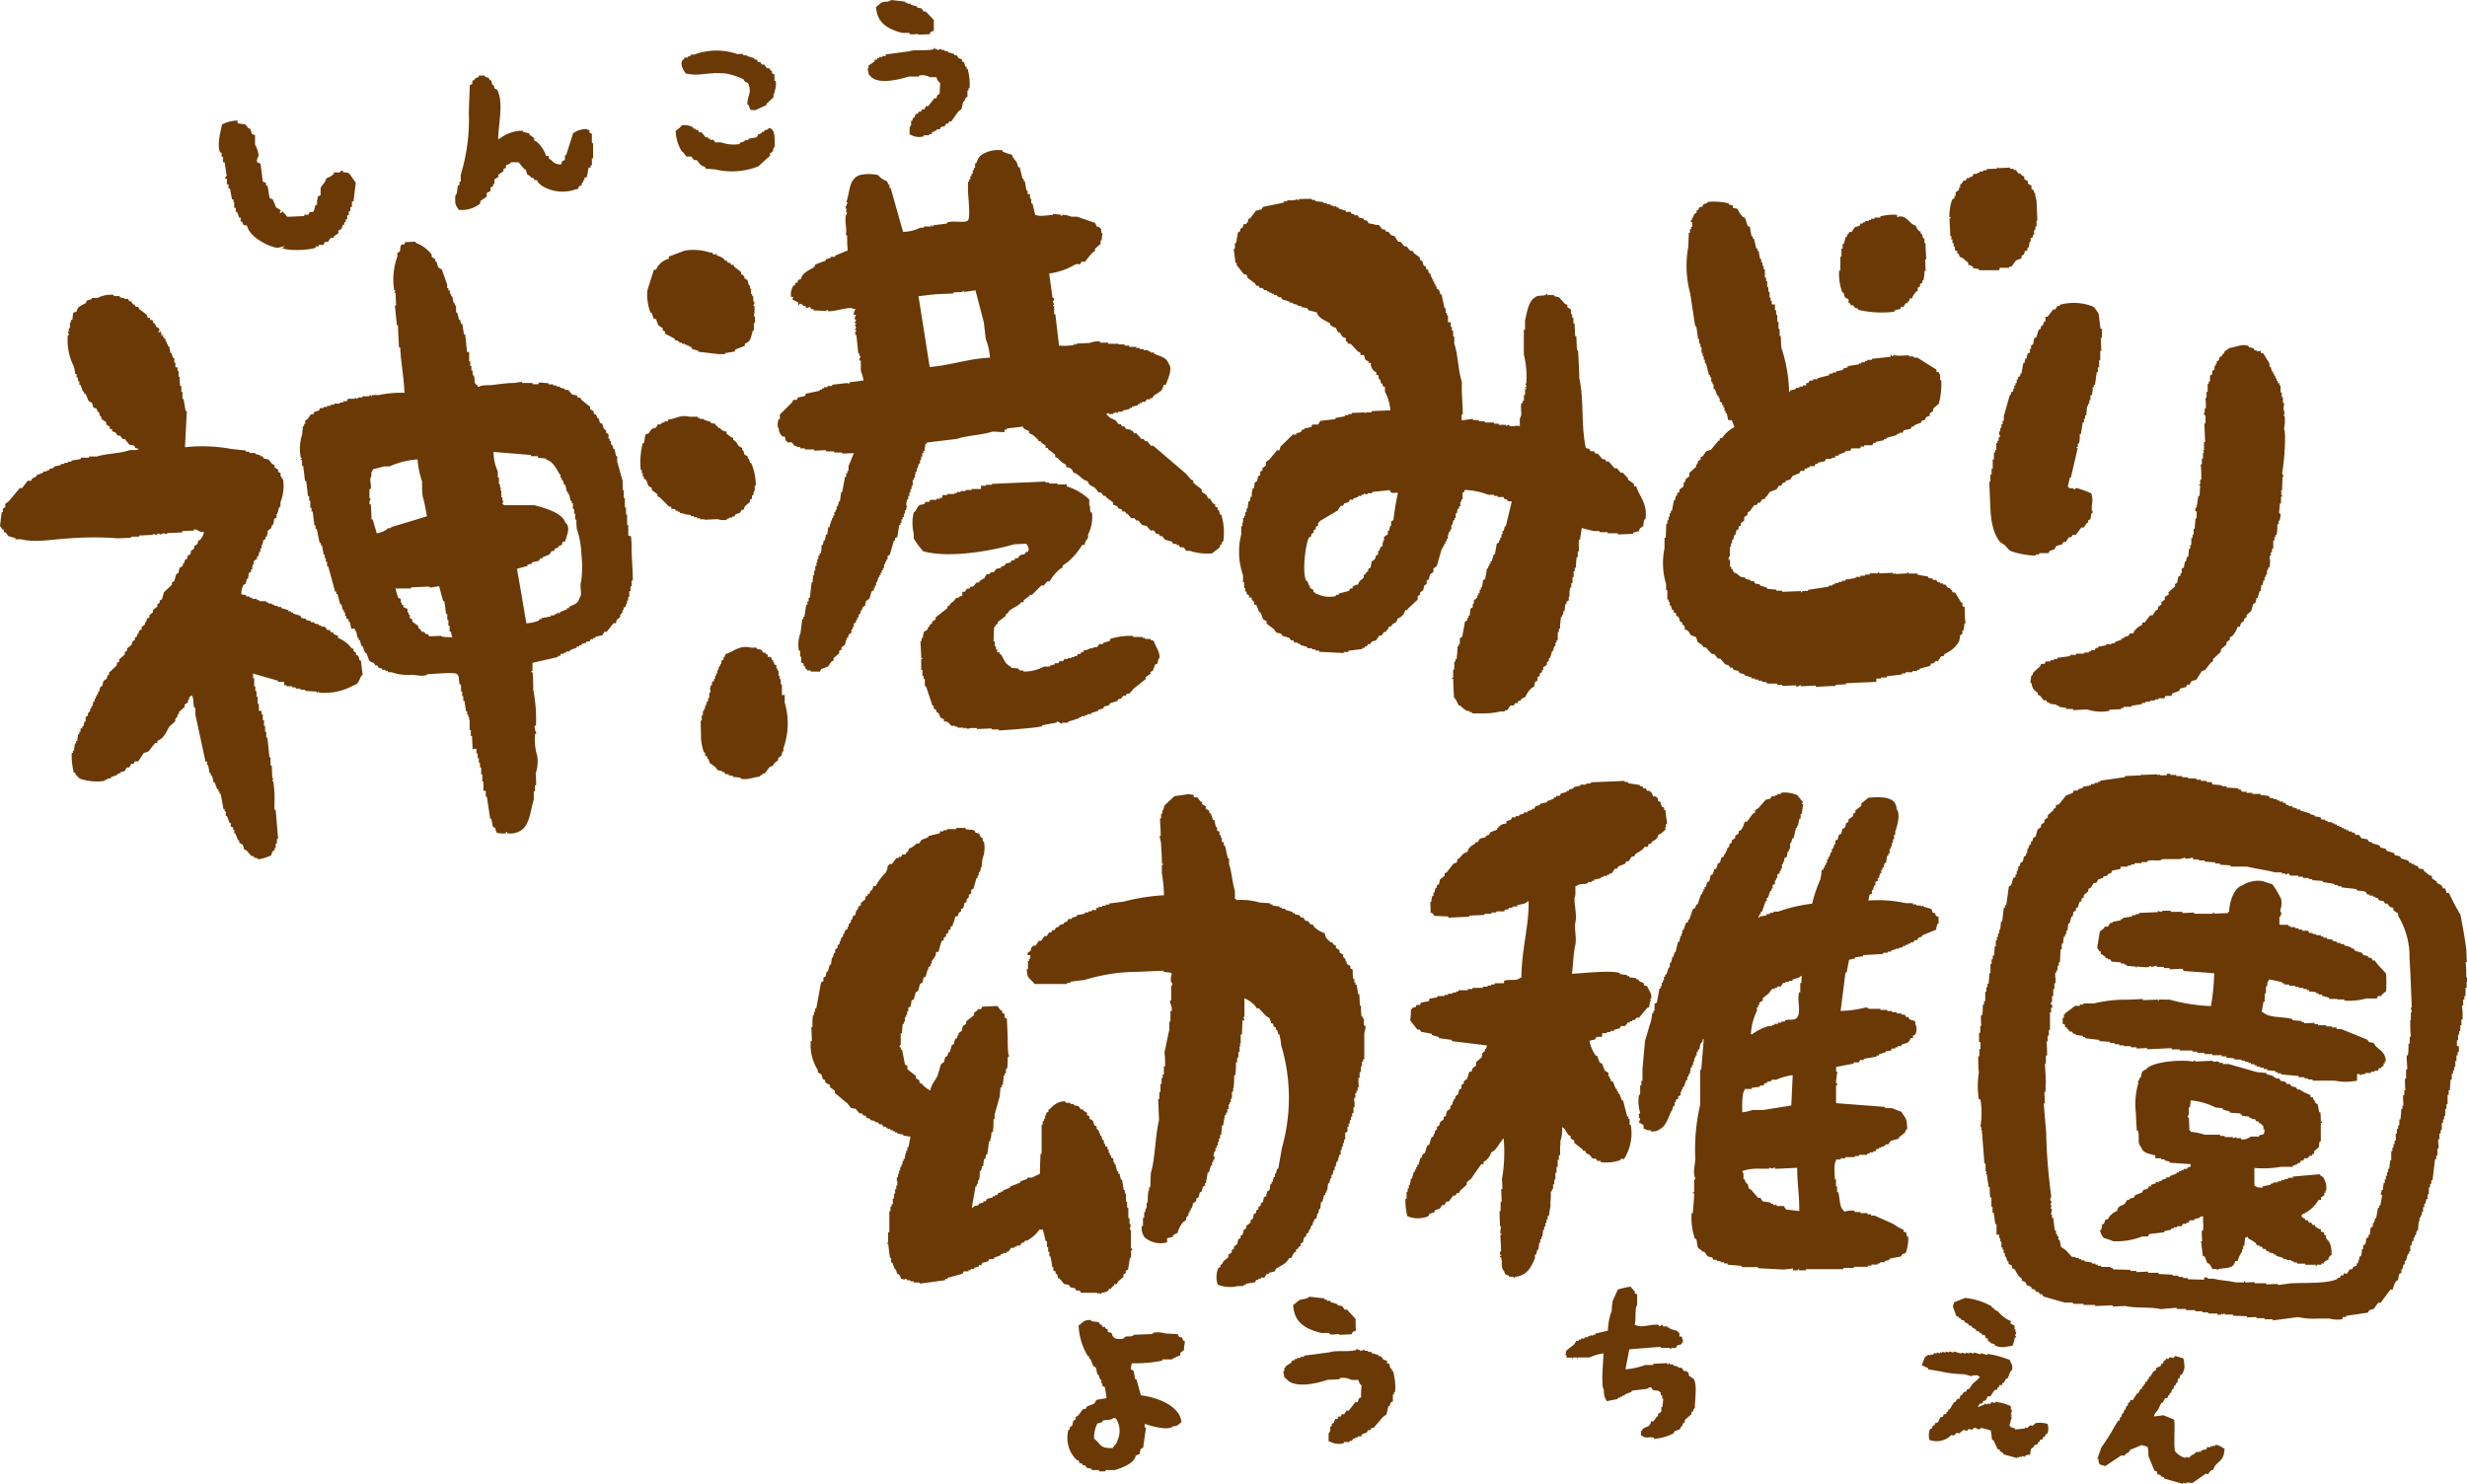 <svg xmlns="http://www.w3.org/2000/svg" viewBox="0 0 264.08 158.82"><defs><style>.cls-1,.cls-2{fill:#6a3906;}.cls-1{fill-rule:evenodd;}</style></defs><g id="レイヤー_2" data-name="レイヤー 2"><g id="デザイン"><path class="cls-1" d="M25.43,12.91c0,.09,0,.19,0,.29l.83.12.35.43h.16c.07.19.13.39.19.59l.34.13c0,.35,0,.69,0,1a3.1,3.1,0,0,1,.38,1.17c0,.18-.29.41-.13.75l.34.13.24,1.92.34.14c0,.1,0,.2,0,.3h.17c.07.44.14.88.22,1.33l.33.13c.13.29.25.58.37.88l.51.27-.15.3h.16l.16-.16.52.58,1.81-.08a.76.76,0,0,1,0-.15L33,23l.15-.3h.33c.22-.18.17-.49.3-.76h.16c0-.19,0-.39,0-.59H34c0-.09,0-.19,0-.29l.32-.17,0-.74c.14-.36.5-.59.61-1.06a2.35,2.35,0,0,0,.81-.48.76.76,0,0,1,0-.15l.66,0s0-.25.32-.16a.61.61,0,0,0,0,.14,2,2,0,0,1,.66.12l.7,1-.24,2h-.17l0,.6h-.17c0,.14,0,.29,0,.44h-.16c0,.15,0,.29,0,.44h-.17c0,.15,0,.29,0,.44h-.16c0,.1,0,.2,0,.3h-.16c0,.09,0,.19,0,.29h-.17c0,.15-.09.3-.14.45l-.32.16c0,.1,0,.2,0,.3l-.48.32a.76.76,0,0,0,0,.15h-.33c-.11.15-.21.31-.31.46h-.33l-.15.31-.5,0c0,.05,0,.1,0,.15h-.33v.15c-.7.28-3.15.37-3.62,0,.33-.1.14,0,.32-.17l-.81.19c-1.17-.22-3-1.23-3.24-2.39-.46-.09-.37,0-.51-.42h-.17v-.44h-.17c-.06-.2-.13-.4-.19-.59h-.16c0-.15,0-.3,0-.45h-.17c0-.2,0-.4,0-.6H25c0-.1,0-.2,0-.29h-.16c-.08-.39-.15-.78-.22-1.18h-.16c0-.15,0-.3,0-.44h-.17c0-.2,0-.39,0-.59h-.17a.25.25,0,0,1,.15-.31c-.07-.49-.15-1-.23-1.47h-.16l0-.59h-.16c0-.15,0-.3,0-.45h-.16c-.37-.9.1-2.36.2-3A3.62,3.62,0,0,1,25.43,12.91Z"/><path class="cls-1" d="M80,11.19c0-1,.54-1.29.07-2.29,0,0-.18-.12-.27-.12s-.19-.33-.28-.32a7.08,7.08,0,0,0-1.93-.61c-.35,0-1.24-.06-1.24,0-.48,0-.59.06-1.07.08a5.22,5.22,0,0,1-1.86-.06s-.94-1.14-.17-1.57c0,0,0-.09,0-.14l.4,0a.57.57,0,0,1,0-.13h.26V5.85h.39a6.8,6.8,0,0,1,4.6-.07l.66,0v.14l.4,0V6l.8.24s0,.09,0,.13H81c.05.09.1.18.14.27l.27,0c0,.09.09.18.14.27h.26l.28.39h.26l.15.27h.13c0,.09,0,.18,0,.27l.27.13,0,.67H83c.2.31-.12,1.41-.2,1.5a2.53,2.53,0,0,1,0,.27l-.76.72a.57.57,0,0,1,0,.13c-.56.21-.69.34-1.25.55,0-.05-.44,0-.44-.07C80.16,11.55,80.27,11.26,80,11.19Z"/><path class="cls-1" d="M73,13.41a1.93,1.93,0,0,1,1.19.22s0,.09,0,.14h.26a.57.57,0,0,0,0,.13h.26l.14.27.26,0,.42.53h.26a.57.57,0,0,1,0,.13H76a.66.66,0,0,1,0,.14l.39,0,.15.27.65,0a4,4,0,0,0,2,.18v-.13l.52-.16s0-.09,0-.13l.4,0a.66.66,0,0,1,0-.14l.91-.17.12-.28.39-.15a.66.66,0,0,0,0-.14h.27a.57.57,0,0,1,0-.13c.26-.17.32,0,.51-.29.27.06.12,0,.27.12.41.26.34,1.21.35,1.88-.25.25-.1.3-.24.55l-.26.15c0,.09,0,.18,0,.27l-1.26,1.14a7.7,7.7,0,0,1-4.59.33l-1.06-.09v-.13L75,17.66l-.41-.52H74.3L74,16.76l-.52,0-.42-.53H73A4.4,4.4,0,0,1,72.33,14,2.85,2.85,0,0,0,73,13.41Z"/><path class="cls-1" d="M58.46,16.69h.27c0,.09,0,.17,0,.25.51.31.45.62,1.32.67l.15-.37.27-.12c0-.17,0-.33,0-.5h.13l.75-2.35a2.4,2.4,0,0,1,1.49-.45c.15.14,0,.05.26.13v.25l.26.13,0,1h.13c0,.54,0,1.08,0,1.62h-.13c0,.25,0,.5,0,.75h-.14a1.93,1.93,0,0,1,0,.24H63c-.06.33-.11.66-.17,1l-.27.11v.25h-.14c0,.08,0,.16,0,.25h-.13c0,.09,0,.17,0,.25l-.27.12c-.26.32.14.23-.42.36a4.17,4.17,0,0,1-3-.09,2.55,2.55,0,0,1-1-.66c0-.08-.09-.17-.13-.25h-.27c0-.08-.08-.17-.13-.25h-.26v-.13l-.4-.26-.12-.5h-.13c-.22-.25-.43-.51-.65-.77l-.8,0c-.22.3-.39.18-.55.36,0,.08,0,.16,0,.25l-.27.11c0,.09,0,.17,0,.25l-.55.36a2,2,0,0,1,0,.25l-.41.24c0,.16,0,.33,0,.5h-.14v.25l-.28.12c0,.13,0,.25,0,.38l-.41.23c0,.13,0,.25,0,.38l-.69.48v.25a3.08,3.08,0,0,1-2.31.68c-.35-.61-.4-.49-.36-1.52.28-.27.14-.72.31-1.11h.13c0-.12,0-.25,0-.37h.14c0-.25,0-.5,0-.75a20.06,20.06,0,0,0,.87-6.48c0-1,.07-2.08.1-3.12l.27-.12c0-.12,0-.25,0-.37h.14c.2-.22.17-.28.55-.36V8.09l.67,0v.12l.4.14.12.25h.14l.12.5h.13l.12.38.27.13c.7,1.32.16,3.52.1,5.26h.14A3.89,3.89,0,0,1,56,14v.13l.66.14v.13l.53.39a2,2,0,0,0,0,.25l.26.13A3.52,3.52,0,0,1,58.46,16.69Z"/><path class="cls-1" d="M217,26.86h-.25c0,.13-.07.25-.1.38l-.25.13c0,.09,0,.17,0,.25s-.45.16-.61.28l-.48.65h-.24v.12l-1,0c0,.09-.07.18-.11.26l-2.13,0c0-.05,0-.09,0-.13l-.63-.1v-.12a1.09,1.09,0,0,0-.51-.23,2.09,2.09,0,0,1,0-.25c-.36-.19-.45-.48-.9-.59l-.15-.37h-.12a2.09,2.09,0,0,1,0-.25l-.26-.11v-.38h-.13c0-.13,0-.25,0-.38H209c0-.13,0-.25,0-.38h-.12c0-.13,0-.25,0-.38h-.12c0-.63-.06-1.25-.08-1.88h.12v-.13h-.13a5.55,5.55,0,0,1,.3-1.89l.24-.14c0-.08,0-.16,0-.25h.13c0-.13,0-.25,0-.38l.36-.26a2,2,0,0,0,0-.25h.13c0-.12,0-.25,0-.37h.13c.07-.13.15-.26.23-.38h.25c0-.09.08-.17.11-.26h.25V19l.37-.14c0-.08.07-.17.11-.25l.38,0s0-.08,0-.12h.25v-.13h.37a.57.57,0,0,0,0-.13h.38a.53.53,0,0,0,0-.13l1.13-.05a.49.49,0,0,0,0-.12h.13V18l1.25-.06s0,.09,0,.13l.37,0a.53.53,0,0,1,0,.13h.25l.26.36h.25a.49.49,0,0,1,0,.12l.39.24a2.18,2.18,0,0,0,0,.25l.38.23a2.18,2.18,0,0,1,0,.25l.39.23c0,.13,0,.26,0,.38l.25.11c0,.09,0,.17,0,.25h.13c0,.29.1.58.16.87H218l.09,2.13H218l0,.63h-.13c0,.13,0,.25,0,.38h-.13c0,.17,0,.33,0,.5h-.12a2.18,2.18,0,0,0,0,.25l-.25.13c0,.13,0,.25,0,.38h-.12c0,.21-.07.42-.1.63h-.13C217.07,26.6,217,26.73,217,26.86Z"/><path class="cls-1" d="M185.5,22c0,.09,0,.17,0,.25l.5.11a2.79,2.79,0,0,0,.54.85l.25.11.29.87.26.11c0,.33.11.66.16,1h.13c0,.08,0,.17,0,.25h.12L188,26.6h.12a2.09,2.09,0,0,1,0,.25h.13c.05.29.1.58.16.87h.12c0,.12,0,.25,0,.37h.13c0,.12,0,.25,0,.37h.13v.38h.13l0,.88h.13c0,.13,0,.25,0,.38h.12l0,.63h.12c0,.17,0,.34,0,.5h.13l0,.62h.12c0,.12,0,.25,0,.37h.12c0,.12,0,.25,0,.37H190l0,.62h.13c0,.17,0,.34,0,.5h.12l0,.75h.13l0,.75h.12c0,.25,0,.5,0,.75h.12l.06,1.25a15.89,15.89,0,0,1,.83,4.72h.12v-.13l.61-.15v-.13h.37v-.13h.37v-.13l.37,0V41h.25c0-.09.07-.17.11-.26h.37V40.6l.5,0v-.12l1.23-.31V40l.37,0v-.12l.37,0v-.12l.74-.16v-.13l.49-.14a.57.57,0,0,0,0-.13L199,39V38.9l.25,0a.49.49,0,0,0,0-.12l.38,0a.49.49,0,0,1,0-.12h.25v-.13l.5,0a.49.49,0,0,1,0-.12l2-.21V38h.12a.49.49,0,0,1,0,.12.21.21,0,0,0,.24-.14l.26.12.12-.13v.12l1.25-.05s0,.08,0,.12l.5,0v.13l.38,0,2.05,1.29c0,.08,0,.17,0,.25h.25c0,.27.13.24.13.24l0,.63h.12a8,8,0,0,1-.26,2.52l-.61.52a2.18,2.18,0,0,1,0,.25l-.36.27c0,.08,0,.17,0,.25l-.37.14L206,45h-.25l-.12.25-.74.28a.62.62,0,0,1,0,.13h-.25a1.92,1.92,0,0,1-.12.25l-.74.16-.11.26h-.38a.62.62,0,0,1,0,.13h-.25a.49.49,0,0,0,0,.12l-1.12.3a.57.57,0,0,0,0,.13h-.26a.49.49,0,0,1,0,.12l-.87.17s0,.08,0,.12h-.25l-.12.25-.87,0a.53.53,0,0,0,0,.13l-.38,0V48l-1,0c0,.09-.07.17-.11.26l-.5,0s0,.08,0,.13l-.74.28v.12l-.37,0V49l-.37,0a.49.49,0,0,0,0,.12l-.63,0c0,.09-.08.17-.11.26l-.75.15s0,.09,0,.13h-.25l-.12.25-.5,0s0,.09,0,.13h-.25v.12l-.25,0a2.72,2.72,0,0,1-.11.25l-.37,0-.12.25-.74.29c-.08.12-.15.25-.23.38l-.5.15a.49.49,0,0,1,0,.12l-.37.14c0,.09-.08.17-.11.26h-.25l-.24.38-.74.29-.35.51H189c0,.09-.08.17-.11.26h-.25l-.24.38-.25,0c0,.08-.07.16-.11.25h-.25c-.16.22-.32.43-.47.65l-.25.13c0,.09,0,.17,0,.25l-.36.27c0,.12,0,.25,0,.37l-.36.27c0,.08,0,.17,0,.25l-.24.13a2,2,0,0,0,0,.25l-.25.14c0,.17-.07.34-.1.5h-.13c0,.17-.06.34-.1.51h-.12c0,.13,0,.25,0,.38h-.12c0,.13,0,.25,0,.38h-.12c0,.33,0,.67,0,1a.33.33,0,0,0-.11.38h.13l0,.74h.13v.25h.13c.05.13.09.25.14.37.42.09.46.31.77.47l.51.1v.13l.51.1v.13l.38,0c0,.08.09.16.13.25l.51.1v.12l.76.22s0,.09,0,.13l1,.08s0,.08,0,.12l.62,0a.49.49,0,0,1,0,.12l2-.08v.12h.13a.53.53,0,0,0,0-.13l.63,0s0-.08,0-.12l2.24-.35a.49.49,0,0,0,0-.12l.38,0s0-.08,0-.12h.25v-.13h.37v-.13l.37,0v-.12l.37,0v-.12l1.12-.18s0-.08,0-.12l.5,0a.57.57,0,0,0,0-.13l.51,0a.49.49,0,0,1,0-.12l.5,0s0-.09,0-.13l.88,0a.49.49,0,0,0,0-.12h.13v.13l1.5-.07a.57.57,0,0,0,0,.13h.12l.12-.13s0,.09,0,.13l1.25-.06s0-.08,0-.12h.13v.13l1,0a.53.53,0,0,0,0,.13l1.13.2s0,.09,0,.13l.5.1a.62.62,0,0,0,0,.13l.37,0,.14.24h.25v.13H208a.49.49,0,0,1,0,.12h.25l.26.36h.25s0,.08,0,.12c.19.16.17.06.26.36h.26c.22.37.44.74.67,1.1h.12c0,.12,0,.25,0,.37l.25.11c0,.59,0,1.17.08,1.75h-.12c0,.25-.07.5-.1.75h-.12c0,.12,0,.25,0,.37l-.24.14c0,.21-.07.42-.1.63a3.12,3.12,0,0,1-1.44,1.31V70h-.12a2.72,2.72,0,0,0-.11.25h-.25l-.36.52h-.25l-.24.26h-.25c0,.09-.07.17-.11.26-.37.1-.74.19-1.11.3v.12h-.25a.62.62,0,0,0,0,.13l-.5,0v.12l-.75,0s0,.09,0,.13l-.38,0a.49.49,0,0,1,0,.12l-1.62.19a.53.53,0,0,0,0,.13l-.63,0s0,.08,0,.12l-.5,0V73l-3.24.14v.12l-1.12.05v.13c-.71,0-1.41.06-2.12.09,0,0,0-.09,0-.13l-1.62.07s0-.08,0-.12c-.16,0-.2.21-.49.14a.49.49,0,0,0,0-.12l-1.5.06v-.12l-.5,0a.62.62,0,0,0,0-.13l-1.12,0s0-.08,0-.12H189V73l-.38,0v-.13l-.38,0v-.12h-.38v-.12h-.38v-.12l-.76-.22s0-.08,0-.12l-.5-.11-.14-.24-.5-.11-.14-.24h-.25l-.13-.24-.38-.11c-.18-.2-.36-.4-.53-.61l-.25,0c-.13-.17-.27-.33-.4-.49h-.25l-.65-.72h-.25l-.14-.24-.52-.36c0-.16-.09-.33-.14-.49L181,68c-.26-.34-.16-.49-.65-.6,0-.28,0-.33-.15-.5h-.12c0-.09,0-.17,0-.25l-.26-.12c0-.16-.09-.33-.14-.49l-.26-.11a2.26,2.26,0,0,0,0-.26l-.25-.11a2.09,2.09,0,0,1,0-.25H179l-.15-.5h-.12c0-.13,0-.25,0-.38h-.12c0-.08,0-.17,0-.25h-.13c0-.33,0-.66,0-1h-.13c0-.21,0-.42,0-.63a7.8,7.8,0,0,1-.17-3.87c0-.37,0-.75,0-1.12h.13l.06-1.5h.12c0-.12,0-.25,0-.37h.12c0-.12,0-.25,0-.37h.12v-.37h.12c0-.08,0-.17,0-.25h.12l.21-1.14h.12c0-.17.07-.34.11-.51h.12c0-.09,0-.17,0-.25l.24-.14a2.09,2.09,0,0,0,0-.25c.12-.09.24-.18.37-.26s.07-.34.1-.51h.12c0-.12.08-.25.11-.38l.37-.26c0-.13,0-.25,0-.38l.72-.65a2,2,0,0,0,0-.25h.13c0-.12.07-.25.11-.38l.24-.13a2,2,0,0,0,0-.25l.25-.14.35-.52.49-.14.84-1h.12c0-.09,0-.17,0-.25h.25a3.53,3.53,0,0,1,1.32-1.19c-.09-.24-.18-.49-.28-.74H185c-.06-.25-.11-.5-.16-.75h-.13a2.09,2.09,0,0,0,0-.25h-.12c0-.12,0-.25,0-.37h-.12c0-.09,0-.17,0-.25h-.13a2.18,2.18,0,0,0,0-.25l-.25-.11c0-.13,0-.25,0-.38h-.12a2.18,2.18,0,0,1,0-.25h-.13l-.28-.73h-.13c0-.17,0-.33,0-.5h-.12a2.18,2.18,0,0,1,0-.25h-.13c0-.17,0-.33,0-.5h-.13a2,2,0,0,0,0-.25h-.12c-.1-.41-.2-.82-.31-1.24h-.12c0-.12,0-.25,0-.38h-.12c0-.13,0-.25,0-.37h-.12c0-.12,0-.25,0-.37h-.12l0-.62h-.12c0-.12,0-.25,0-.37h-.13c0-.16,0-.33,0-.5h-.12c-.06-.46-.12-.91-.19-1.37h-.12c-.18-1.17-.35-2.33-.53-3.49a11.37,11.37,0,0,1-.21-5l.06-1.51h.12c0-.13,0-.25,0-.38h.12a2,2,0,0,0,0-.25h.13c0-.17,0-.33,0-.5H181c0-.09,0-.17,0-.25h.13a2.09,2.09,0,0,1,0-.25h.12c0-.12.07-.25.11-.37l.24-.14a2.09,2.09,0,0,0,0-.25h.13l.23-.38h.25l.12-.26c.21-.15.28,0,.48-.27a6.5,6.5,0,0,1,2.26.16.49.49,0,0,1,0,.12Z"/><path class="cls-1" d="M203.07,23c0,.08,0,.17,0,.25,1-.38,1.25.72,2,.91a1.36,1.36,0,0,0,.4.61h.13a2.18,2.18,0,0,0,0,.25h.12l.15.5h.13c0,.17,0,.33,0,.5h.12c0,.59.05,1.17.08,1.75h-.13l.06,1.25h-.13c0,.09,0,.17,0,.25H206c0,.25-.07.5-.1.75h-.12a2.09,2.09,0,0,0,0,.25l-.25.13c0,.09,0,.17,0,.26l-.25.13c0,.13,0,.25,0,.38h-.13c-.19.28-.38.39-.46.77h-.26c-.06.32,0,.21-.23.39a.49.49,0,0,0,0,.12H204l-.24.39h-.25l-.11.26c-.21,0-.41.1-.62.15v.12a10.79,10.79,0,0,1-3.88-.21.49.49,0,0,1,0-.12l-.38-.11c0-.08-.09-.16-.14-.24h-.24l-.14-.25h-.12c0-.13,0-.25,0-.38l-.39-.23c-.05-.17-.1-.33-.14-.5h-.13a5.67,5.67,0,0,1-.35-2.36H197c0-.37,0-.75,0-1.12H197c0-.12,0-.25,0-.37h.12c0-.29,0-.58,0-.87h.13c0-.17,0-.33,0-.5h.12c.07-.26.15-.51.22-.76h.12a2.09,2.09,0,0,0,0-.25h.13l.11-.26h.25l.35-.52.5-.14.11-.26h.25v-.12h.25c0-.05,0-.09,0-.13l.38,0a.49.49,0,0,1,0-.12h.25v-.13h.37v-.13l.62,0a.53.53,0,0,0,0-.13A5.91,5.91,0,0,1,203.07,23Z"/><path class="cls-1" d="M218.93,33.91h.25l.6-.78H220l.24-.38.25,0v-.12a5.6,5.6,0,0,1,3.63.22,7.1,7.1,0,0,1,.53.73c.07.54.13,1.08.2,1.61H225c0,.29,0,.58,0,.88s-.1-.05-.12.13l.06,1.37h-.12c0,.34,0,.67,0,1h-.12l0,.75h-.13c0,.17,0,.34,0,.5h-.12c-.06.46-.13.92-.19,1.38h-.13a2.09,2.09,0,0,1,0,.25h-.12c0,.13,0,.25,0,.38H224c0,.16-.07.33-.1.5h-.13c0,.17,0,.34,0,.51h-.12c0,.13,0,.25,0,.38h-.12c0,.08,0,.17,0,.25h-.13c0,.33-.05.67-.08,1h-.12c0,.12,0,.25,0,.37h-.12c0,.12,0,.25,0,.37h-.13c-.07.42-.13.84-.2,1.26h-.12c0,.34,0,.67-.08,1h-.13c0,.13,0,.25,0,.38h-.13a.53.53,0,0,1,0,.13h.12c-.24,1-.49,2.11-.74,3.16h-.12c0,.1-.21,1-.21,1h.13v.13l.5,0s0,.08,0,.12h.12c.07,0,0-.18.25-.13a10.56,10.56,0,0,1,1.52.56,2.32,2.32,0,0,1,.06,1.25c0,.21,0,.42,0,.62H224c0,.08,0,.17,0,.25h-.13l-.09.63-.25.14c0,.08,0,.17,0,.25h-.12l-.36.51h-.25l-.59.78h-.38c0,.09-.07.17-.11.26h-.25l-.35.52h-.25l-.12.25-.61.15-.24.39-.49.15-.12.25-1,0a.62.62,0,0,1,0,.13h-.38a.62.62,0,0,1,0,.13,8.72,8.72,0,0,1-2.4-.4c-.48-.1-.6-.43-.9-.71l-.52-.35c-.83-1.08-1-2.42-1.06-4.34l-.09-2.12h.12l0-.75h.13l0-.63h.12c0-.34,0-.67,0-1h.13c0-.25,0-.5,0-.75h.13c0-.09,0-.17,0-.25h.12l0-.75h.13c0-.09,0-.17,0-.25h.13c0-.12,0-.25,0-.37h.13c0-.08,0-.16,0-.25H214v-.38h.12c0-.13,0-.25,0-.38h.12c0-.13,0-.25,0-.38h.13c0-.13,0-.25,0-.38h.13c0-.17,0-.34,0-.5.22-.76.43-1.52.65-2.28h.12v-.25l.24-.13a2.26,2.26,0,0,1,0-.26h.12c0-.12,0-.25,0-.37h.12c0-.08,0-.17,0-.25h.13c0-.12,0-.24,0-.37h.13c0-.08,0-.16,0-.24l.25-.14c0-.08,0-.17,0-.25h.12c.07-.37.14-.75.2-1.13h.13c0-.16.07-.33.1-.5h.13c0-.17.07-.33.1-.5l.25-.14c0-.12,0-.25,0-.37h.12c0-.12,0-.25,0-.37l.24-.14c0-.21.07-.42.1-.63l.24-.13c.08-.26.15-.51.22-.76l.25-.14a2.09,2.09,0,0,1,0-.25l.24-.13c0-.13.07-.26.11-.39h.13A1,1,0,0,0,218.93,33.91Z"/><path class="cls-1" d="M242,37.55a2.09,2.09,0,0,1,0,.25h.25c.23.36.45.73.68,1.1,0,.12,0,.25,0,.37h.13l.14.5h.13c0,.09,0,.17,0,.25h.12a2,2,0,0,1,0,.25h.13v.25h.13a2.18,2.18,0,0,0,0,.25h.12a2.18,2.18,0,0,1,0,.25H244a2.18,2.18,0,0,0,0,.25h.12l0,.75h.13c0,.17,0,.34,0,.5h.13c0,.21,0,.42,0,.62h.13l-.09.75h.12a.49.49,0,0,0,0,.12h-.13c0,.17.1-.06.13.12s-.07.25-.11.38h.12a3.79,3.79,0,0,1-.06,1.38c.27.46,0,3.75-.18,4.64-.06.29.11.33.15.5h-.12l-.06,1.5h-.13a.62.62,0,0,0,0,.13h.12c0,.08-.07.17-.11.25s.18,0,.13.25h-.12l0,.75h-.12l-.09,1H244V55h.13c0,.25-.06.5-.1.75h-.12c0,.12,0,.25,0,.37h-.13c0,.38,0,.75-.08,1.13h-.12c0,.08,0,.16,0,.25h-.12c0,.13,0,.25,0,.37h-.12c0,.29,0,.58,0,.87h-.13c0,.12,0,.25,0,.38h-.13c0,.13,0,.25,0,.38h-.13c0,.12,0,.25,0,.38H243c0,.29,0,.59-.08.88h-.13a2.18,2.18,0,0,1,0,.25h-.12c0,.17,0,.33,0,.5h-.13c0,.08,0,.16,0,.25h-.13c0,.13,0,.25,0,.38h-.13c0,.17-.07.34-.1.51h-.13a2.09,2.09,0,0,1,0,.25H242c0,.12,0,.25,0,.37h-.12c-.07.25-.14.5-.22.76h-.12c0,.17-.07.34-.11.51l-.24.13c-.07.26-.15.51-.22.76l-.48.4c0,.08,0,.17,0,.25l-.25.14c0,.12-.07.25-.11.37H240a1,1,0,0,0-.23.51h-.25a2.49,2.49,0,0,1-.58,1l-.24.13a2,2,0,0,0,0,.25l-.37.27v.25l-.6.53c0,.08,0,.16,0,.25l-.84.78c0,.09,0,.17,0,.25l-.25.14c-.19.26-.39.52-.59.77l-.37.15-.58.9-.5.14-.23.39h-.25l-.12.25-.62.16a2.72,2.72,0,0,1-.11.25l-.74.28-.11.26-.63,0c0,.08-.07.17-.11.25l-.63,0a.49.49,0,0,1,0,.12l-.38,0a.49.49,0,0,1,0,.12l-.5,0a.53.53,0,0,0,0,.13l-.5,0v.13h-.37v.13l-1.12.17v.12l-.88,0s0,.09,0,.13h-.25v.12l-1.25.06a.49.49,0,0,1,0,.12,4.72,4.72,0,0,1-2.38-.15l-1.5.07a.49.49,0,0,0,0-.12l-.75,0v-.13l-.76-.09v-.13h-.25s0-.08,0-.12l-.75-.09a.57.57,0,0,1,0-.13h-.25l-.13-.24h-.25c-.14-.16-.27-.32-.4-.49l-.25-.11c0-.08,0-.16,0-.25h-.12c-.29-.32-.48-.38-.54-1h-.13l.09-.75c.3-.21.08-.15.24-.39l.72-.65c0-.09.08-.17.11-.26h.38c0-.09.08-.17.11-.26l.5,0v-.13h.37v-.13h.37v-.13l1.37-.18a.57.57,0,0,1,0-.13l.63,0a.57.57,0,0,1,0-.13l.87,0v-.12l.5,0s0-.09,0-.13h.25v-.12l.37,0,.12-.25.25,0a.49.49,0,0,1,0-.12l.87-.16a.53.53,0,0,0,0-.13L226,69a.53.53,0,0,0,0-.13h.38s0-.09,0-.13l.74-.28v-.13h.25s0-.08,0-.12l.49-.15.12-.25.37,0,.12-.26a2.1,2.1,0,0,1,.85-.66c0-.08,0-.16,0-.25h.26c.19-.26.39-.52.59-.77l.25,0,.35-.51.24-.14v-.25l.36-.26a2.18,2.18,0,0,1,0-.25l.36-.27c0-.08,0-.17,0-.25s.24-.18.37-.26,0-.17,0-.25l.73-.66a2.09,2.09,0,0,1,0-.25l.24-.14c0-.21.07-.42.1-.63l.24-.13a2.09,2.09,0,0,0,0-.25h.13l0-.5.25-.13c0-.21.07-.42.1-.63h.12c0-.17.07-.34.11-.5h.12l.09-.88h.12c0-.13,0-.25,0-.38h.12l0-.75h.13c0-.12,0-.25,0-.37h.12c0-.21,0-.42,0-.62h.12c0-.38.06-.75.08-1.13h.12l0-.75H235c0-.12,0-.25,0-.37h.13c.06-.42.13-.84.19-1.26h.13s.07-1.13.07-1.13-.15,0-.13-.12h.13c0-.17,0-.33,0-.5h.12c0-.54,0-1.09-.07-1.63h.13l0-.63h.12c0-.21,0-.42,0-.63h.12c0-.09-.09-.17-.13-.25h.12l0-.88h.12l-.09-2h.13c0-.29,0-.58,0-.87H236l-.14-.24H236c0-.16,0-.33,0-.5h.13c0-.38,0-.75-.05-1.13h.12c0-.21,0-.42,0-.63h.12l0-.88h.12a2.09,2.09,0,0,0,0-.25h.13l0-.62.24-.14c0-.12,0-.25,0-.37l.24-.14c0-.12,0-.25,0-.37h.12c0-.08,0-.16,0-.25h.12a2,2,0,0,0,0-.25l.25-.14a2.09,2.09,0,0,1,0-.25l.36-.26v-.13H238a2.06,2.06,0,0,0,.12-.26c.15-.15.35-.22.48-.39.77-.08,1.33-.49,2.12-.22a.57.57,0,0,0,0,.13l.5.1.14.25h.25v.12Z"/><path class="cls-2" d="M175.16,52.06h-.25a2.09,2.09,0,0,1,0-.25l-.65-.47c0-.09,0-.17,0-.25h-.12l-.4-.48h-.25l-.4-.48h-.25l-.65-.73h-.25l-.14-.24h-.25l-.53-.6h-.25l-.13-.25-.38,0-.13-.24-.38-.11c-.52-2.37-.18-5.27-.7-7.48,0-1-.08-2-.13-3h-.12l-.06-1.49h-.13l-.06-1.37h-.13c0-.21,0-.41,0-.62h-.13c0-.12,0-.25,0-.37h-.13c0-.16,0-.33,0-.5l-.38-.23c0-.08,0-.17,0-.25l-.25-.11-.66-.73-.5-.1a.49.49,0,0,1,0-.12l-.75,0v-.13h-.13s0,.08,0,.12c-.56.13-.94,0-1.24.31-.66.43-.8,1.61-1,2.42,0,.33,0,.66,0,1h-.13c0,.88,0,1.76,0,2.63a9.76,9.76,0,0,1,.26,3.12h-.12l.13.24a.49.49,0,0,1,0,.12h-.13s0,.08,0,.12h.12a.49.49,0,0,1,0,.12h-.13l0,.62h-.12c0,.21,0,.42,0,.62H163a2.09,2.09,0,0,0,0,.25h-.13c-.17.54.14,1.24-.18,1.64,0,.29,0,.58,0,.87-.14-.19-.64.05-1.13-.07v-.13l-.37.14s0-.08,0-.12l-.75,0v-.12l-.5,0s0-.09,0-.13l-1,0v-.13l-.63,0v-.13l-.63,0v-.13L156.46,45l0-.63h.12c0-.83-.07-1.67-.1-2.5,0-.33,0-.67,0-1-.4-1.22-.4-2.89-.81-4.09l0-.76h-.12l0-.62h-.13V35h-.13c0-.17,0-.33,0-.5H155c0-.25,0-.5,0-.75h-.12c0-.08,0-.16,0-.25h-.13c0-.17,0-.33,0-.5h-.12c-.11-.49-.21-1-.32-1.48h-.12l-.15-.49-.25-.12a2,2,0,0,1,0-.25h-.13c0-.08,0-.17,0-.25h-.12c0-.08,0-.16,0-.25h-.12c0-.08,0-.17,0-.25h-.13a2.26,2.26,0,0,0,0-.26h-.12a2.09,2.09,0,0,1,0-.25l-.26-.24a2.09,2.09,0,0,1,0-.25l-.26-.11c0-.09,0-.17,0-.25l-.25-.12c-.06-.16-.1-.33-.15-.49l-.26-.12a2.18,2.18,0,0,0,0-.25l-.64-.47-.14-.24h-.25l-.39-.49-.25,0-.4-.49h-.25c-.13-.2-.27-.4-.4-.61l-.38-.1-.27-.37h-.25l-.13-.24h-.25l-.4-.48h-.25L147,24l-.5-.1-.14-.25-.38-.11V23.4l-.51-.1-.13-.25-.38,0v-.13h-.25l-.14-.24-.5,0v-.12l-.76-.22a.53.53,0,0,1,0-.13h-.25v-.12h-.38V22h-.25a.53.53,0,0,1,0-.13l-.38,0v-.12h-.37a.49.49,0,0,1,0-.12l-.88-.09a.62.62,0,0,0,0-.13l-.37,0a.49.49,0,0,0,0-.12l-.87,0V21.3l-.51,0a.53.53,0,0,1,0,.13l-.38-.11a.49.49,0,0,0,0,.12l-.88,0a.49.49,0,0,0,0,.12l-.38,0s0,.08,0,.13l-2.24.47a2.72,2.72,0,0,1-.11.25l-.62.15-.59.78-.25.14v.24l-.23.27h-.25c0,.12-.08.25-.11.38l-.25.13a2.18,2.18,0,0,1,0,.25l-.24.14c-.07.38-.14.76-.2,1.13h-.13l0,.62h-.13c.07.5.13,1,.19,1.49h.13c0,.08,0,.16,0,.25l.79,1h.25c.05.13.1.25.14.37l.78.59a2,2,0,0,0,.14.25h.24l.14.24h.25l.26.24h.25a.57.57,0,0,0,0,.13l.25,0v.13h.25s0,.08,0,.12h.25v.13h.25l.26.24h.25l.14.24.76.22v.12h.38v.12l.51.11v.12l.38,0v.13l.63.1.14.24.88.21c.21.69.91.85,1.43,1.19a.62.62,0,0,1,0,.13,1.29,1.29,0,0,0,.64.35,1,1,0,0,0,.27.49h.12c.26.33.17.5.66.6,0,.12,0,.25,0,.37h.13l.13.24h.25l.79.84.26.12a2.18,2.18,0,0,0,0,.25L146,38l.15.5.38.23a.53.53,0,0,1,0,.13l.25,0c-.15.23.09.6.29.87l.25.11c0,.09,0,.17,0,.25l.26.12c0,.12,0,.25,0,.37h.13c.05.16.1.33.14.49H148c0,.08,0,.16,0,.24l.25.12,0,.5a4.92,4.92,0,0,1,.58,2l-2,.08a.57.57,0,0,1,0,.13l-.63,0a.57.57,0,0,1,0,.13c-.18,0,.05-.1-.13-.12l-1.38.06a.49.49,0,0,1,0,.12l-.37,0v.12l-.37,0v.12l-1,.17v.13l-1.62.19c-.07.13-.15.26-.23.39l-.62,0-.12.26-.74.16v.12h-.25l-.11.26-.5.14v.13l-.37,0-1.33,1.3c0,.13-.07.26-.1.38h-.25l-.84,1-.36.27c0,.12,0,.25,0,.37l-.37.27a2.09,2.09,0,0,1,0,.25l-.24.13c0,.13,0,.25,0,.38l-.24.13c0,.17-.07.34-.1.51l-.25.14c0,.2-.06.42-.1.63h-.12c0,.17-.07.34-.1.51H134c0,.13,0,.25,0,.38h-.13c0,.17-.07.34-.1.51h-.13l-.09.76h-.12c0,.13,0,.25,0,.38h-.12c0,.13,0,.25,0,.38h-.12c0,.08,0,.17,0,.25h-.13l0,.5H133c0,.13,0,.25,0,.38h-.13c0,.29,0,.59,0,.88a7.6,7.6,0,0,0,.19,4.37l0,.75h.12l0,.63h.13c0,.13,0,.25,0,.38h.13v.25l.25.12a2,2,0,0,1,0,.25H134c0,.08,0,.17,0,.25l.26.24c0,.08,0,.17,0,.25l.25.11.29.74h.12c.1.24.19.49.29.74l.38.23c0,.08,0,.17,0,.25l.78.59.26.37.51.1.13.24.77.22c0,.08.09.16.13.25l.25,0,.14.25.37,0a.57.57,0,0,0,0,.13h.25v.12l.76.22v.13l.5,0v.13l.38,0v.13l.38,0v.13l2.64.13V69.8l.5,0v-.13l1.49-.19s0-.08,0-.12h.25V69.2h.25c0-.08.07-.17.11-.25l.25,0,.12-.25.49-.15.35-.51h.25l.24-.39h.25s0-.08,0-.12c.18-.18.17-.07.24-.39L149,67v-.13c.34-.24.5-.17.6-.65a1.24,1.24,0,0,0,.83-.91h.25v-.12l1.08-1c0-.13,0-.25,0-.38l.25-.13c0-.08,0-.17,0-.25l.36-.27c0-.17.07-.34.11-.5l.24-.14c0-.13,0-.25,0-.37l.25-.14c0-.17.07-.34.1-.5l.37-.27c0-.13,0-.25,0-.38l.36-.26.55-1.9h.12a2.18,2.18,0,0,0,0-.25h.13a2.18,2.18,0,0,1,0-.25h.12c0-.08,0-.16,0-.25h.13c0-.09,0-.17,0-.25h.13c0-.08,0-.16,0-.25H155c0-.17.07-.34.11-.51h.12a2,2,0,0,0,0-.25h.13c0-.17,0-.33,0-.5h.12c0-.17.07-.34.1-.51h.13a1.93,1.93,0,0,1,0-.24h.12c0-.17,0-.33,0-.5h.13c0-.16.06-.33.1-.5h.13c0-.08,0-.16,0-.24h.13c0-.17,0-.33,0-.5h.12c0-.08,0-.16,0-.24h.12c0-.21,0-.42,0-.63s.17,0,.23-.38a7.88,7.88,0,0,1,2.53.52l.62,0s0,.08,0,.12h.37s0,.08,0,.12l.62,0,.14.24h.25v.13c.18.1.23.08.51.1-.21.88-.43,1.77-.64,2.65h-.12c0,.17-.07.34-.11.5h-.12c0,.12,0,.25,0,.37h-.12c0,.13,0,.25,0,.37h-.13a2.09,2.09,0,0,1,0,.25h-.12a2.18,2.18,0,0,0,0,.25l-.25.13c-.06.38-.13.76-.2,1.14h-.12c-.08.26-.15.51-.22.76h-.13a2,2,0,0,1,0,.25h-.12c0,.09,0,.17,0,.25h-.12a2.18,2.18,0,0,0,0,.25h-.13c-.07.38-.13.76-.2,1.14l-.24.13c0,.26-.07.51-.1.76h-.12c0,.09,0,.17,0,.25h-.13c0,.12,0,.25,0,.37h-.13c0,.08,0,.16,0,.25h-.13a1.93,1.93,0,0,1,0,.24l-.36.27v.38h-.12c0,.13,0,.25,0,.38l-.24.13-.09.76h-.13a2.09,2.09,0,0,1,0,.25h-.12a2.18,2.18,0,0,0,0,.25l-.25.13-.3,1.64-.25.14,0,.62h-.12a2.18,2.18,0,0,0,0,.25h-.13c0,.13,0,.25,0,.38H156c0,.34-.05.67-.08,1h-.12a2.09,2.09,0,0,0,0,.25h-.13c0,.29,0,.58,0,.87h-.12l0,.87h-.12v.12h.13c0,.66.06,1.33.08,2,.28.22.32.56.54.85h.13a2.59,2.59,0,0,0,.77.59h.25v.13h.25v.12l1.25,0a6.85,6.85,0,0,0,1.75-.2l.5,0a.53.53,0,0,1,0-.13h.25l.35-.51.38,0c0-.08.07-.17.11-.25l.25,0,.12-.25h.25a.53.53,0,0,1,0-.13,1,1,0,0,1,.49-.27,2.48,2.48,0,0,1,.71-1l.24-.13c0-.17.07-.34.1-.51l.25-.13c0-.13,0-.25,0-.38l.25-.13a2.18,2.18,0,0,1,0-.25l.24-.14c0-.08,0-.17,0-.25h.13c0-.08,0-.16,0-.25s.25-.17.37-.26a2.09,2.09,0,0,1,0-.25l.24-.26a2.18,2.18,0,0,1,0-.25h.12c.07-.25.15-.5.22-.76h.12c0-.17.07-.34.11-.51h.12c0-.13,0-.25,0-.38h.12c0-.09,0-.17,0-.25h.13c0-.29,0-.58,0-.87h.12c0-.12,0-.25,0-.37h.13c0-.12,0-.25,0-.37H167l.09-.88h.12a2,2,0,0,0,0-.25h.13c0-.12,0-.25,0-.37h.13l.09-.76h.12a2.09,2.09,0,0,0,0-.25l.25-.14c0-.12,0-.24,0-.37H168c0-.33,0-.66.08-1h.12c0-.16,0-.33,0-.49h.13l0-.63h.12c0-.21,0-.42,0-.63h.12c0-.13,0-.25,0-.38h.12c0-.38.05-.75.08-1.13h.12c0-.2,0-.41,0-.62h.12c0-.16,0-.33,0-.5H169c0-.25,0-.5,0-.75h.13c.06-.42.13-.84.19-1.25l1.27.32.62,0s0,.08,0,.12l.87,0a.49.49,0,0,1,0,.12l1.12,0s0,.09,0,.13l1.62-.07v-.13l.62-.15c.1-.42.13-.25.35-.51h.12c0-.25.06-.5.1-.75h.12C176.44,53.9,175.3,52.87,175.16,52.06Zm-26,3.62-.25.14c0,.16,0,.33,0,.49h-.12c0,.17-.07.34-.1.51h-.13l0,.38c-.13.08-.25.17-.37.26s0,.25,0,.38h-.13a2.18,2.18,0,0,1,0,.25H148c0,.12,0,.25,0,.37l-.25.14c0,.12-.07.25-.11.38h-.12c0,.13,0,.25,0,.38l-.24.13c0,.13-.07.26-.11.38l-.36.27c0,.21-.07.42-.1.63l-.25.13a2.18,2.18,0,0,1,0,.25l-.24.14v.12l-.24.14c0,.08,0,.17,0,.25-.21.33-.48.26-.59.78a.89.89,0,0,0-.61.27V63h-.25a2.72,2.72,0,0,0-.11.25l-1.12.3s0,.09,0,.13H143a.62.62,0,0,1,0,.13,3,3,0,0,1-1.89-.17c-.31-.07-.2-.06-.38-.23h-.13a2.09,2.09,0,0,0,0-.25l-.38-.23a2.18,2.18,0,0,1,0-.25h-.13c0-.16-.1-.33-.14-.49h-.13c-.46-1-.06-4,.3-4.64l.25-.14a1.93,1.93,0,0,1,0-.24l.24-.14c0-.08,0-.17,0-.25l.24-.14a2.18,2.18,0,0,0,0-.25l.25-.13a2.18,2.18,0,0,1,0-.25l.23-.26,1.84-1.08.35-.52h.25a2.72,2.72,0,0,0,.11-.25l.5-.15.11-.26h.38s0-.08,0-.13l.5-.14a.62.62,0,0,1,0-.13h.38a.62.62,0,0,1,0-.13h.25a.49.49,0,0,0,0-.12l.38.1V52.8l.5,0a.57.57,0,0,0,0-.13l1.87-.2.14.24a.75.75,0,0,0,.62,0c.12.13,0,0,.13.11C149.41,53.75,149.28,54.71,149.16,55.68Z"/><path class="cls-1" d="M16.06,34a2,2,0,0,1,0,.25h.25c.05.12.1.24.14.37h.13c.05.12.09.25.14.37l.25.11c.13.18.13.34,0,.38a.49.49,0,0,0,0,.12h.12v-.13h.12v.25h.13l-.12.26.25-.14a2,2,0,0,0,0,.25l.26.24a2,2,0,0,0,0,.25h.12a2,2,0,0,1,0,.25h.13c0,.08,0,.17,0,.25h.12c.06.24.11.49.16.74h.13c0,.17.09.33.14.5h.13c0,.17,0,.34,0,.5h.12l0,.5H19c0,.13,0,.25,0,.38h.12l0,.63h.12c0,.33,0,.67.05,1h.12l0,.63h.12c0,.25,0,.5,0,.75h.12L19.87,44H20c-.07,1.29-.13,2.59-.2,3.88a16.81,16.81,0,0,1,4.88.17l1.64.18v.13l.38,0v.13l.63,0v.12l.51.11v.12h.25c.05.08.1.16.14.24l.51.11.39.48.26.12v.25l.38.23a2.09,2.09,0,0,1,0,.25l.26.11c0,.13,0,.25,0,.38h.13c0,.09,0,.17,0,.25h.13a4.66,4.66,0,0,1-.27,2.51c0,.17,0,.34,0,.5h-.13l-.21.76H29.6c0,.13,0,.25,0,.38l-.25.13-.09.63h-.13l-.11.38-.36.27c0,.21-.07.41-.1.62h-.13c0,.08,0,.17,0,.25l-.25.14c0,.16-.07.33-.1.5H28c0,.12,0,.25,0,.37h-.13c0,.12,0,.25,0,.37h-.12c0,.16-.07.33-.11.5h-.12a2.18,2.18,0,0,0,0,.25l-.37.26c0,.13,0,.25,0,.38h-.13a2.18,2.18,0,0,1,0,.25H27c0,.08,0,.17,0,.25h-.12a2,2,0,0,0,0,.25l-.25.14c0,.21-.06.42-.1.63H26.4c0,.17-.07.34-.1.51a2,2,0,0,0-.25.14,2,2,0,0,0-.21,1c.16.06.34,0,.51.11v.12h.38v.12H27v.13l.5,0a.53.53,0,0,0,0,.13h.25v.12l.75,0a.57.57,0,0,0,0,.13h.24a.49.49,0,0,1,0,.12l.38,0v.13h.25a.49.49,0,0,0,0,.12h.37a.49.49,0,0,0,0,.12h.37a.49.49,0,0,0,0,.12l.76.22v.12h.25s0,.09,0,.13h.25v.12l.76.22.14.25.5.1a.49.49,0,0,1,0,.12l.5.11a.49.49,0,0,1,0,.12l.37,0a.62.62,0,0,1,0,.13l.5.1a.62.62,0,0,1,0,.13h.25v.12h.38l.27.36h.25l.13.24h.25a.53.53,0,0,0,0,.13,1,1,0,0,0,.51.23,2.18,2.18,0,0,0,0,.25,3.09,3.09,0,0,1,1.42,1.06l.25.12c0,.08,0,.16,0,.25l.25.11a2.09,2.09,0,0,1,0,.25l.26.12c.05.16.09.32.14.49h.13c.06.5.12,1,.19,1.5-.39.38-.32,1-.95,1.16a6.42,6.42,0,0,1-3.72.79.49.49,0,0,1,0-.12l-.24.13a.49.49,0,0,1,0-.12l-1.25-.08a.49.49,0,0,1,0-.12l-.5,0v-.12l-.5,0a.57.57,0,0,1,0-.13l-.37,0a.49.49,0,0,1,0-.12l-.62,0a.49.49,0,0,1,0-.12h-.25V73L29.75,73a.62.62,0,0,0,0-.13l-2.66-.76,0,.5h.12c0,.29,0,.58,0,.87h.12c0,.16,0,.33,0,.5h.13l0,.62h.12l0,.75h.13l0,.75H28c0,.12,0,.25,0,.37h.13c0,.2,0,.41,0,.62h.13l0,.62h.12l0,.63h.12l0,.62h.12c.08.71.15,1.42.22,2.12h.12c0,.29,0,.58,0,.87h.13l.06,1.37h.12a.53.53,0,0,0,0,.12h-.13l.14.38a13.05,13.05,0,0,1,.1,2.24c0,.21,0,.42,0,.63h.13c.09,1,.17,2.08.26,3.12h-.13l0,.5h-.13c0,.17,0,.33,0,.5h-.12c0,.09,0,.17,0,.25h-.13a1.09,1.09,0,0,0-.22.51,6.59,6.59,0,0,1-1.36.43c-.21-.22-.26-.09-.51-.22v-.13h-.25l-.52-.6-.26-.12-.15-.49-.38-.23a2.09,2.09,0,0,1,0-.25h-.13c-.09-.24-.19-.49-.28-.74h-.12l0-.38h-.13a2.09,2.09,0,0,0,0-.25l-.25-.11c0-.13,0-.25,0-.38h-.12c-.1-.25-.19-.5-.29-.74h-.12c0-.16,0-.33,0-.5h-.13a2.09,2.09,0,0,0,0-.25h-.12L23.63,85h-.12c0-.08,0-.17,0-.25h-.13a2,2,0,0,0,0-.25h-.12c-.1-.25-.19-.49-.28-.73h-.13c0-.25-.1-.5-.16-.74h-.12a2.09,2.09,0,0,1,0-.25h-.13c-.05-.29-.11-.58-.16-.88h-.12c0-.12,0-.25,0-.37H22l-1.08-5c0-.25,0-.5,0-.75h-.12c-.17-.46,0-1.06-.31-1.36-.07.15-.2.18-.24.26s0,.16,0,.24h-.12a2.09,2.09,0,0,0,0,.25l-.37.27a2,2,0,0,1,0,.25l-.6.52c0,.09,0,.17,0,.25H19a2.18,2.18,0,0,0,0,.25l-.24.26a2.18,2.18,0,0,0,0,.25l-.6.53c-.37.55-.6,1.34-1.31,1.55a2,2,0,0,0,0,.25h-.25l-.72.91-.49.15-.59.9h-.37l-.12.26h-.25c-.07.13-.15.26-.23.39h-.25c-.08.12-.15.25-.23.38l-.5.15s0,.08,0,.12l-.25,0v.12l-.74.28a.53.53,0,0,1,0,.13h-.37v.13h-.25a.49.49,0,0,0,0,.12,5.53,5.53,0,0,1-2.39-.14l-.38-.11v-.13H8.3s0-.08,0-.12c-.19-.16-.17-.06-.26-.37H7.9a7.27,7.27,0,0,1-.22-2.12h.13a2,2,0,0,1,0-.25h.12c0-.25.06-.5.1-.76h.12c0-.08,0-.17,0-.25h.12c0-.25.07-.5.1-.75h.12v-.25h.13c0-.13,0-.25,0-.38L8.81,78a2,2,0,0,0,0-.25h.13c0-.16.07-.33.1-.5h.13c0-.16,0-.33,0-.5l.24-.13c0-.09,0-.17,0-.25l.24-.26c0-.09,0-.17,0-.25h.12a2.18,2.18,0,0,0,0-.25h.13c0-.17.07-.34.1-.51h.13V74.8h.12c0-.08,0-.17,0-.25h.12a1.93,1.93,0,0,0,0-.24h.13a2.09,2.09,0,0,1,0-.25h.12c0-.17.07-.34.11-.51l.24-.14c0-.16.07-.33.1-.5l.37-.27c0-.12.07-.25.11-.38h.12c0-.09,0-.17,0-.25l.84-.79a2.09,2.09,0,0,0,0-.25l.25-.13a2.18,2.18,0,0,1,0-.25l.6-.53c0-.08,0-.17,0-.25l.24-.14a2.18,2.18,0,0,0,0-.25l.49-.39c0-.13.07-.26.11-.38l.24-.14c0-.08,0-.16,0-.25l.24-.13v-.25h.13c0-.13.07-.25.11-.38l.24-.13c0-.09,0-.17,0-.25l.36-.27a2.09,2.09,0,0,0,0-.25h.13c0-.12.07-.25.11-.38l.24-.13c0-.08,0-.17,0-.25l.36-.27a2.18,2.18,0,0,0,0-.25l.49-.39a2.18,2.18,0,0,1,0-.25l.24-.14c0-.08,0-.17,0-.25l.25-.13.21-.76.85-.79,0-.25.25-.14c.07-.25.14-.5.22-.76l.24-.13c0-.17.07-.34.1-.51l.37-.26c0-.09,0-.17,0-.25h.12l.11-.38.25-.14a2,2,0,0,1,0-.25l.36-.26V59l.36-.27a2.18,2.18,0,0,0,0-.25l.37-.26c0-.13.07-.26.1-.38h.13a1.85,1.85,0,0,0,.46-.89h-.37L21,56.68h-.25a.49.49,0,0,0,0,.12l-1.25.06V57l-1.62.07v.13l-.38-.11-.37.14a.22.22,0,0,0-.25-.12s0,.13-.24.14l-.26-.11v.12l-1.49.07v.12l-.87,0v.12l-1.37.06a33.09,33.09,0,0,0-5.13,0c-1.79.08-3.71.5-5.26.1l-.62,0a.62.62,0,0,0,0-.13l-.76-.21-.26-.37L.4,56.94a2.09,2.09,0,0,0,0-.25H.27c-.13-.14-.11-.23-.27-.36.06-.5.12-1,.19-1.51H.31c0-.12,0-.25,0-.37l.25-.14c0-.12,0-.25,0-.37l.37-.27,1.19-1.42h.25l.59-.78.37,0,.12-.25L3.9,51v-.12l.74-.29a.49.49,0,0,1,0-.12l.38,0a.49.49,0,0,1,0-.12h.25v-.13l.49-.14a.53.53,0,0,0,0-.13l.75-.16s0-.08,0-.12l.38,0s0-.08,0-.12l.38,0s0-.08,0-.12l.38,0s0-.08,0-.12l1-.17V49l.87,0v-.13l.87,0c.92-.31,2.43-.32,3.35-.64.41-.14.87.07,1.12-.17l-.38-.11-.13-.25-.51-.1L13.37,47h-.25l-.27-.37H12.6l-.27-.36L12,46.18a2.09,2.09,0,0,0,0-.25h-.25a2.09,2.09,0,0,0,0-.25l-.38-.23a2.18,2.18,0,0,1,0-.25l-.52-.36c0-.08,0-.16,0-.25h-.12l-.15-.49h-.13c0-.12-.09-.25-.14-.37L10,43.64l-.15-.5-.38-.23-.29-.74H9c0-.08,0-.16,0-.24H8.89c-.09-.25-.18-.49-.28-.74H8.49c0-.13,0-.25,0-.38H8.35c0-.13,0-.25,0-.38H8.2c0-.13,0-.25,0-.38H8.06C8,39.8,8,39.51,7.9,39.22a6.22,6.22,0,0,1-.64-3.35h.12c0-.12-.09-.24-.14-.37h.13c0-.13,0-.25,0-.38h.12c0-.21,0-.42,0-.63h.12c0-.08,0-.17,0-.25h.13l.09-.75.37-.14c.13-.6.53-.61,1-.92,0-.09.08-.17.11-.26l.5-.14a.57.57,0,0,0,0-.13l.63,0a3.08,3.08,0,0,1,1.74-.33v.13l.63,0v.13l.51.1V32h.38l.13.24H14l.27.36h.12l.14.24h.25l.13.25.78.59c.05.12.09.25.14.37Z"/><path class="cls-2" d="M67.25,57.32c0-.37,0-.75,0-1.12h-.12c0-.37,0-.75,0-1.12h-.12c0-.25,0-.5,0-.75h-.12c0-.33,0-.67,0-1h-.12c0-.29,0-.58,0-.87h-.12c0-.33,0-.66,0-1-.19-.57-.38-1.4-.58-2l0-.63h-.12c-.06-.25-.11-.5-.16-.75h-.13c0-.16-.09-.33-.14-.49h-.13c0-.12,0-.25,0-.37h-.13a2.18,2.18,0,0,0,0-.25h-.12c0-.17,0-.33,0-.5l-.26-.12c0-.08,0-.16,0-.25l-.26-.24-.15-.49-.25-.11-.15-.5h-.12l-.15-.37-.25-.12c0-.08,0-.16,0-.24l-.39-.24a2.09,2.09,0,0,0,0-.25l-.9-.71-.14-.25-.25,0a2,2,0,0,0-.14-.25l-.5-.1-.4-.49-.37,0a.62.62,0,0,0,0-.13l-.5-.1s0-.08,0-.12h-.37s0-.08,0-.12h-.37s0-.08,0-.12l-.5,0v-.12l-1-.09V41c-.18,0,.05.07-.12.13H57V41l-1.13,0v-.13L55,41c-.93,0-1.85.19-2.61.24-.42,0-.89,0-1.12.17h-.13v-.13c-.56-.34-.2-.48-.43-1.11h-.12c0-.17,0-.34,0-.5h-.13c0-.16,0-.33,0-.49h-.12l0-.5h-.12c0-.34,0-.67,0-1H50c-.07-.62-.14-1.24-.2-1.87h-.13c-.06-.37-.12-.75-.17-1.12h-.13c-.05-.16-.09-.33-.14-.49h-.13c0-.24-.1-.49-.16-.74h-.12l0-.75h-.13c0-.08,0-.16,0-.25h-.12c-.06-.25-.11-.5-.16-.75h-.13a2,2,0,0,0,0-.25h-.12c0-.12,0-.25,0-.37H48a2.18,2.18,0,0,1,0-.25h-.13c0-.12,0-.25,0-.37l-.57-1.61-.39-.23L46.72,28h-.13a2,2,0,0,0,0-.25l-.38-.24a2,2,0,0,1,0-.25A3.65,3.65,0,0,0,44.5,26v-.13l-1.12.05-.12.26H43c-.22.19-.09.49-.22.76l-.24.13c0,.13,0,.25,0,.38a7.24,7.24,0,0,0-.34,3.64h.13l-.12.25h.13l.06,1.37h-.13c.07.7.14,1.41.22,2.11h.12c0,.79.07,1.58.1,2.37h.13c.06,1.54.39,3.14.46,4.86a11.69,11.69,0,0,0-2.75.24l-.75,0a.62.62,0,0,1,0,.13c-.17.05,0,0-.13-.12h-.12v.12l-.75,0v.13l-.5,0v.12c-.24.07-.17-.06-.25-.11H38s0,.09,0,.13l-.75,0-.12.26h-.37v.13h-.37v.13l-.62,0v.12l-.38,0a.49.49,0,0,0,0,.12l-.38,0s0,.08,0,.12l-.38,0s0,.08,0,.12l-.38,0c0,.08-.07.17-.11.26l-.5.14c0,.09-.07.17-.11.26h-.25l-.35.51-.25.14c0,.12,0,.25,0,.37h-.13a2,2,0,0,1,0,.25h-.12l-.09.88a5.1,5.1,0,0,0-.14,2.51h.12c0,.17,0,0-.12.13a.49.49,0,0,1,0,.12h.13c0,.21,0,.41,0,.62h.13c.06.54.13,1.08.19,1.62h.13c.06.54.13,1.08.19,1.62h.13c0,.17,0,.34,0,.5h.12l0,.75h.13c0,.13,0,.25,0,.38h.12c.06.5.13,1,.19,1.5h.12c0,.12,0,.25,0,.38h.13c.1.5.2,1,.31,1.49h.12a2.09,2.09,0,0,1,0,.25h.13c.06.33.11.66.17,1h.12c0,.13,0,.25,0,.38h.12c0,.13,0,.25,0,.38h.13c0,.16,0,.33,0,.49h.12c.25.91.5,1.81.74,2.72h.13c0,.09,0,.17,0,.25h.13c.09.37.19.74.29,1.11h.13l.15.62h.12c0,.08,0,.17,0,.25h.12c0,.12,0,.25,0,.37h.12a2.18,2.18,0,0,1,0,.25l.26.12c0,.08,0,.17,0,.25h.12c.06.25.11.5.16.75H38a2,2,0,0,0,0,.25h.12c.05.25.11.49.16.74h.12v.24h.13l.15.62h.13c.09.25.18.5.28.74h.12c.1.24.19.49.28.74s.35.23.52.35.09.16.14.24h.25c0,.09.09.17.13.25l.38.11v.12h.37a.49.49,0,0,0,0,.12h.25v.13l.38,0a5.19,5.19,0,0,0,2.14.28c.43,0,1.38.27,1.74-.07.63,0,2.83-.26,3.13,0s.14.66.3,1.11h.13l0,.75h.12l0,.5h.12c0,.17,0,.34,0,.5h.13c.05.37.11.74.17,1.12h.12c0,.13,0,.25,0,.38h.13a2,2,0,0,0,0,.25h.12c0,.08-.07.17-.11.25h.12c0,.38,0,.75,0,1.13h.13c0,.21,0,.42,0,.63h.13l.06,1.38H51c0,.17,0,.34,0,.5h.13c0,.16,0,.33,0,.5h.13c0,.17,0,.33,0,.5h.12c0,.16,0,.33,0,.49h.13l0,.75h.12c0,.25,0,.5,0,.75h.12c0,.33,0,.66,0,1H52l0,.63h.12c.12.79.23,1.58.35,2.36h.13c.05.29.11.58.16.87l.26.11c0,.17.09.33.14.5a2.31,2.31,0,0,0,1,.08.53.53,0,0,1,0-.13h.13v.12a2,2,0,0,0,1.49-.31c.93-.59,1-2.15,1.36-3.31,0-.29,0-.59,0-.88h.13l0-.63h.12c0-.42,0-.84-.05-1.25a4.08,4.08,0,0,0,.17-1.89,6.16,6.16,0,0,1-.23-2.37h.13c0-.26-.26-.46-.16-.87h.12a16.06,16.06,0,0,0-.29-3.86c0-.63,0-1.25-.08-1.87h-.13v-.13H57l0-.87,2.72-.62v-.13H60V70h.37v-.13h.25a.53.53,0,0,1,0-.13H61a.53.53,0,0,1,0-.13l.74-.28a.49.49,0,0,0,0-.12H62v-.13h.25s0-.08,0-.13l.5-.14s0-.09,0-.13h.38c0-.09.07-.17.11-.26h.25v-.12h.24v-.13l.74-.16.24-.38h.25c.23-.31.47-.61.71-.91h.25l.11-.38.36-.27c0-.08,0-.16,0-.25l.24-.26c0-.08,0-.16,0-.25h.12a2.09,2.09,0,0,0,0-.25l.25-.14a2,2,0,0,1,0-.25h.12c0-.13,0-.25,0-.38h.12c0-.13,0-.25,0-.38h.12l0-.63h.13c0-.17,0-.34,0-.5h.12l0-.62h.13c0-1-.09-2.08-.13-3.12,0-.54,0-1.08-.07-1.63Zm-25.44-.78h-.25a2.27,2.27,0,0,1-1.23.55c-.14-.49-.29-1-.44-1.48h-.12c0-.54-.05-1.08-.07-1.62h-.13c-.09-.3.09-.46.1-.63h-.12c0-.33,0-.67,0-1h.13c.11-.46-.19-1.07.07-1.37,0-.54,0-.43.21-.76.29-.08.87-.21,1.12-.3l.62,0a8.79,8.79,0,0,1,3-.75,9.12,9.12,0,0,0,.48,2.35c0,.55,0,1.09.07,1.63.19.58.33,1.48.46,2.11l-3.82,1.16Zm5.38,11.53-1.25.05-.14-.24h-.25l-.13-.24h-.25l-.27-.37h-.12a2.18,2.18,0,0,1,0-.25l-.65-.48v-.24l-.26-.12c0-.12,0-.25,0-.37h-.13a2.18,2.18,0,0,0,0-.25h-.12c0-.13,0-.25,0-.38L43.18,65c0-.09,0-.17,0-.25H43c0-.08,0-.16,0-.25H42.9c0-.13,0-.25,0-.37L42.63,64a7.58,7.58,0,0,1-.29-1L44,63v-.12l2-.09v.13l1-.17c.15.53.29,1.07.44,1.61h.13l.18,1.37h.13c0,.21,0,.42,0,.63H48c0,.21,0,.42,0,.63h.13c0,.21,0,.42,0,.63h.13l.15.62C48,68.17,47.41,68.26,47.19,68.07Zm15-5.78c-.16.68.2,1.34-.18,1.76-.13.62-.6.64-1.08.92v.13H60.7s0,.08,0,.13l-.74.28v.12l-.37,0v.12h-.25a.62.62,0,0,1,0,.13l-.38,0a.49.49,0,0,1,0,.12l-1,.17v.12h-.25s0,.09,0,.13a4.06,4.06,0,0,1-1.37.31c-.33-2-.66-3.89-1-5.84l1.12-.3a.49.49,0,0,1,0-.12l.5-.15a.53.53,0,0,1,0-.13l.74-.15.12-.26h.25s0-.08,0-.12l.74-.29.24-.38h.24l.12-.26.37-.14a.49.49,0,0,0,0-.12l.37-.14c.08-.35,0-.29.36-.39.11-.57.65-1.48,0-2-.33-1.06-2.23-1.57-3.33-1.86l-3.26,0V54h-.13c0-.13.07-.26.11-.38h-.12c0-.12,0-.25,0-.37h-.12c0-.25,0-.5,0-.75h-.12l.11-.26h-.12c0-.13,0-.25,0-.38h-.12c0-.25,0-.5,0-.75h-.12l0-.62a5.28,5.28,0,0,1-.46-2.11l4,.33v.13l.75,0V49l.88.09v.12c.74.16,1.1,1,1.45,1.57H60c0,.13,0,.25,0,.37h.12c0,.08,0,.17,0,.25h.13l.14.5h.13c.05.25.1.5.16.75h.12c0,.09,0,.17,0,.25h.13l.15.74h.13c0,.08,0,.16,0,.24h.12l0,.62h.13c0,.17,0,.33,0,.5h.12l0,.63h.12c0,.34,0,.67.05,1a9.52,9.52,0,0,1,.49,2.73A12.09,12.09,0,0,1,62.21,62.29Z"/><path class="cls-1" d="M76.74,27.37a1.57,1.57,0,0,1,.82.42v.11h.23l.13.23h.22a2.53,2.53,0,0,1,.13.22h.23l.12.23.71.54a1.69,1.69,0,0,1,0,.23l.35.21a1.77,1.77,0,0,1,0,.23l.36.21c0,.19.09.38.14.57h.11c0,.11,0,.22,0,.34h.11c0,.18,0,.38,0,.57h.12v.23h.11l0,.57h.11c.08.27-.12.32-.09.46h.11a5.12,5.12,0,0,1-.06,1.15h.11l0,.69h-.11l0,.8h-.11c-.21.64-.18,1.21-.86,1.41,0,.08,0,.15,0,.23l-1,.39-.11.23-1,.16v.11l-.68,0-2.19-.25a.37.37,0,0,1,0-.11l-.69-.2a.45.45,0,0,1,0-.11H74v-.12h-.23a.37.37,0,0,0,0-.11h-.23V36.9h-.23V36.8H73s0-.08,0-.12h-.23l-.23-.22h-.23c0-.07-.09-.14-.13-.22l-1-.53c0-.07,0-.15,0-.23l-.23-.1a1.77,1.77,0,0,1,0-.23l-.48-.32c-.08-.23-.17-.45-.25-.68H70c-.09-.23-.17-.46-.26-.68h-.11a5.44,5.44,0,0,1-.33-2.39c.23-.73.47-1.47.7-2.21h.23A2,2,0,0,1,71.6,27.7a1.69,1.69,0,0,1,0-.23l1.69-.64a5.69,5.69,0,0,1,2.76.22h.23v.12a.41.41,0,0,0,.46,0A1.85,1.85,0,0,0,76.74,27.37Z"/><path class="cls-2" d="M130.73,55.09h-.12l-.15-.5h-.12a2.09,2.09,0,0,1,0-.25l-.26-.11c0-.09,0-.17,0-.25h-.12a1.35,1.35,0,0,1-.41-.61h-.25c0-.12-.09-.24-.14-.37l-.51-.35a2,2,0,0,1,0-.25l-.91-.71c0-.08,0-.17,0-.25l-.26-.11-.52-.61-3.51-3-.25,0-.39-.49h-.25c0-.08-.1-.16-.14-.24h-.25l-.53-.61-.25,0-.13-.25h-.13L121,46l-.51-.1c0-.08-.09-.16-.13-.25l-.25,0-.14-.25h-.25l-.27-.36c-.34-.22-.66-.26-.9-.59-.14-.1,0,0-.13-.12l.25-.13v.12l.5,0V44.2h.25v-.12l.13.12h.13a.49.49,0,0,1,0-.12l.5,0v-.13l.74-.16a.49.49,0,0,0,0-.12h.25v-.13l.62-.15s0-.08,0-.12H122v-.13h.25s0-.08,0-.13h.38c0-.09.07-.17.11-.26h.38v-.13h.25a2.72,2.72,0,0,0,.11-.25c.55-.4.94-.38,1.08-1.18h.25c.09-.4.81-1.74.28-2.26-.21-.69-.94-.79-1.55-1.06v-.13l-.38,0a.49.49,0,0,0,0-.12h-.24a.62.62,0,0,1,0-.13l-.5,0v-.12H122a.49.49,0,0,0,0-.12h-.37a.49.49,0,0,0,0-.12l-.75,0V37l-.5,0v-.13l-.63,0V36.8l-1.13,0a.49.49,0,0,0,0-.12l-.87,0v-.13a2.54,2.54,0,0,0-1.12.17l-1.38.06s0,.09,0,.13l-.26-.12c0,.05,0,.09,0,.13a5.47,5.47,0,0,1-1.63.07l-.39-3.36h-.13l0-.87h-.13v-.12h.12c0-.12-.09-.24-.14-.37a.32.32,0,0,0,.11-.38h-.13l-.36-2.61a7.23,7.23,0,0,0,2.84-1l.5,0c0-.09.07-.17.11-.26h.38c.27-.35.55-.7.83-1l.24-.14a2.18,2.18,0,0,0,0-.25l.6-.52c0-.13,0-.25,0-.38h.12c0-.25.06-.51.1-.76h-.13c0-.53-.09-.65-.53-.73,0-.12-.09-.25-.14-.37l-1.91-.67-.62,0a3.07,3.07,0,0,0-1-.21v.12h-.12s0-.08,0-.12l-.88-.09s0,.08,0,.12c-.49,0-1.48.19-1.76,0h-.12l-.3-1.24h-.13c0-.17,0-.34,0-.5h-.13c0-.17,0-.33,0-.5H110c0-.13,0-.25,0-.38h-.12c-.06-.33-.12-.67-.17-1h-.13a2.09,2.09,0,0,0,0-.25h-.12c-.1-.42-.2-.83-.31-1.25H109l-.15-.49c-.17-.29-.43-.47-.53-.86a4.67,4.67,0,0,1-1-.33.49.49,0,0,0,0-.12,3.21,3.21,0,0,0-2.23.47c-.35.23-.41.5-.58.9h-.13c0,.16,0,.33,0,.5h-.12a2.09,2.09,0,0,0,0,.25h-.13c0,.12,0,.25,0,.37H104l0,.25h-.13c0,.12,0,.25,0,.37h-.13c0,.08,0,.17,0,.25h-.12l0,.87c0,.68.29,2.9,0,3.25s-1.48,0-2.24.23v.12l-1.49.19v.12h-.12s0-.08,0-.12h-.12v.13l-.75,0s0,.08,0,.12l-.38,0a4.18,4.18,0,0,1-1.85.45c-.45-1.56-.89-3.13-1.33-4.69h-.13c0-.12,0-.25,0-.37h-.13c0-.12-.09-.24-.14-.37a2.05,2.05,0,0,1-.9-.59L94,18.75a4.32,4.32,0,0,0-2,0c-1.15.46-1,1.71-1.38,2.81l.13.25h-.12c0,.09,0,.17,0,.25h-.12c0,.16.09.33.14.49h-.12v.12h.13c0,.33-.11.38-.11.38-.15.63.13,1.46,0,2v.13h.13c0,.54,0,1.08.07,1.63l-1.35.55v.13l-.5,0s0,.08,0,.13l-.5.14a.57.57,0,0,1,0,.13l-1.11.42a2,2,0,0,0-.11.26c-.56.39-1.27.57-1.45,1.31-.33.11-.28,0-.36.39h-.25a2.09,2.09,0,0,1,0,.25c-.24.09-.11,0-.24.14a1.76,1.76,0,0,0-.2,1.13h.25l-.12.26.64.34a2.18,2.18,0,0,1,0,.25c.13.13.12-.13.12-.13l.38.11a.57.57,0,0,1,0,.13h.25l.13.24.37-.14.14.25.25,0v.13l1.38.06v-.12h.12a.62.62,0,0,1,0,.13c.67.13,2.37-.54,2.74-.24l.25,0a2.29,2.29,0,0,0-.22.64h.25c0,.18-.16.21-.1.51h.12s0,.08,0,.13a.23.23,0,0,0-.12.25h.13v.13h-.12c0,.13.09.25.14.37a.25.25,0,0,0-.12.26h.13v.13h-.12c0,.13,0,.25,0,.38h.12l.21,2h.13a2,2,0,0,0,0,.25h.12c0,.14-.19.22-.1.5h.12c0,.37,0,.74,0,1.12a4.49,4.49,0,0,1,.29,1l-1.49.19a.49.49,0,0,0,0,.12h-.25V41l-1.62.19a.62.62,0,0,1,0,.13l-.5,0v.13h-.37v.13H88v.13h-.25a.49.49,0,0,1,0,.12l-1.49.32c0,.08-.07.17-.11.25l-.75.16a2.72,2.72,0,0,1-.11.25l-.38,0-.11.26-1.32,1.3c0,.17,0,.34,0,.5h-.12c-.11.29-.2.76,0,1a1.18,1.18,0,0,0,.41.86H84s.11.43.14.5h.13v.13l.5,0,.27.37h.25a.49.49,0,0,0,0,.12h.37V48l.5,0a.49.49,0,0,1,0,.12l1,0v.13l1.25-.06a.57.57,0,0,1,0,.13l.87,0a.49.49,0,0,1,0,.12l.87,0a.49.49,0,0,1,0,.12l1.25-.05-.57,1.4c0,.17,0,.33,0,.5h-.12c0,.09,0,.17,0,.26h-.13c0,.12,0,.25,0,.38h-.12c-.11.55-.21,1.09-.31,1.64h-.12a1.93,1.93,0,0,0,0,.24H90l-.09.76h-.13c0,.17-.06.34-.1.51h-.12c0,.13,0,.25,0,.38h-.12a2,2,0,0,0,0,.25h-.13c0,.12,0,.25,0,.37h-.13a2,2,0,0,1,0,.25h-.12c0,.08,0,.17,0,.25H89c-.08.25-.15.5-.22.76h-.13l-.09.76H88.4c0,.21-.07.42-.1.63h-.13c0,.17-.07.33-.1.5h-.13c0,.29,0,.59-.08.88h-.13v.25h-.12c0,.12,0,.25,0,.37h-.12c0,.12,0,.25,0,.37H87.4c0,.13,0,.25,0,.37h-.13c0,.17,0,.33,0,.5h-.12c0,.17,0,.34,0,.5h-.13c0,.13,0,.25,0,.38H87c0,.13,0,.25,0,.37h-.12L86.69,64h-.13c0,.13,0,.25,0,.38h-.13c0,.13,0,.25,0,.38h-.13c-.06.42-.13.84-.19,1.26H86a2,2,0,0,1,0,.25h-.12c-.06.5-.13,1-.19,1.51a3.43,3.43,0,0,0-.17,1.89h.13l0,.63h.12l0,.62.25.12a2,2,0,0,1,0,.25h.13c0,.13.09.25.14.37h.12a.49.49,0,0,1,0,.12h.37a.49.49,0,0,1,0,.12l1,0,.11-.26.74-.28c.12-.17.24-.34.35-.52l.25-.13c0-.08,0-.17,0-.25l.6-.53c0-.08,0-.16,0-.25l.25-.13a2.18,2.18,0,0,1,0-.25l.36-.27c.07-.25.14-.51.22-.76h.12c0-.13.07-.26.11-.38l.25-.14c0-.13,0-.25,0-.37h.12a2.09,2.09,0,0,0,0-.25h.13c0-.12,0-.24,0-.37l.25-.14a2,2,0,0,1,0-.25h.12c0-.08,0-.17,0-.25h.13c0-.08,0-.16,0-.25l.24-.26a2.18,2.18,0,0,0,0-.25h.13c0-.13.07-.26.11-.38l.24-.14c0-.17.07-.33.1-.5l.37-.27c.07-.25.14-.51.22-.76l.24-.13c0-.09,0-.17,0-.25h.12a2.09,2.09,0,0,0,0-.25h.13c0-.12,0-.24,0-.37h.13a2,2,0,0,1,0-.25H94a2.09,2.09,0,0,0,0-.25h.13c0-.08,0-.16,0-.24h.13c0-.08,0-.17,0-.25h.12a2.18,2.18,0,0,0,0-.25h.13a2.18,2.18,0,0,1,0-.25h.12V60.4h.13a2.18,2.18,0,0,1,0-.25h.12v-.25h.13c0-.13,0-.25,0-.38l.24-.13c.15-.51.29-1,.44-1.52h.12a2.09,2.09,0,0,0,0-.25l.25-.13c.06-.42.13-.84.19-1.26h.13c0-.08,0-.17,0-.25h.12c0-.12,0-.24,0-.37h.12c0-.09,0-.17,0-.25h.13c0-.12,0-.25,0-.37h.12c0-.12,0-.25,0-.37h.12c0-.17.07-.34.11-.51H97c0-.21.07-.42.1-.63h.12c0-.12,0-.25,0-.37h.12c0-.12,0-.25,0-.37h.12c0-.12,0-.25,0-.37h.12c0-.12,0-.25,0-.37h.12l0-.62h.13a2,2,0,0,1,0-.25h.12c0-.13,0-.25,0-.38H98c0-.08,0-.17,0-.25h.13c0-.12,0-.25,0-.37h.12c0-.17.07-.33.11-.5h.12c0-.12,0-.25,0-.37h.12c0-.12,0-.25,0-.37h.12l0-.37h.13c0-.08,0-.16,0-.25h.12c0-.26.07-.51.1-.76h.12v-.13l3.23-.39c1.12-.38,2.72-.41,3.85-.79l1.25.07V46h.25c0-.05,0-.09,0-.13l1.75-.2v.13a1.57,1.57,0,0,0,.64.34,2.18,2.18,0,0,1,0,.25c.46.11.7.46,1,.71v.13h.25v.12l.52.35c0,.09,0,.17,0,.25h.25s0,.09,0,.13l.77.59a2.09,2.09,0,0,1,0,.25l.26.11a2.72,2.72,0,0,0,.91.72,2.18,2.18,0,0,0,0,.25c.43.06.65.17.77.59.64.15.9.79,1.54.93.16.52.44.44.79.72l.39.48h.25l.27.37h.25v.12l.78.59c0,.09,0,.17,0,.25a1,1,0,0,1,.51.23s0,.08,0,.13l.38.11.13.24h.25l.14.24h.12l.4.48h.37l.14.24h.25l.4.48.5.11.4.48.37,0,.27.37h.25l.13.24h.25l.27.37.76.21.13.25.38,0a.62.62,0,0,0,0,.13h.25l.13.24.38,0,.26.37.38,0a6.06,6.06,0,0,0,2.39.27l.84-.66a2.18,2.18,0,0,0,0-.25h.13c.16-.28-.06-.18.23-.39A6.65,6.65,0,0,0,130.73,55.09ZM99.52,39.29l-1.2-7.58c.68-.07,1.4-.19,2.24-.23l1.5-.06s0-.08,0-.12l1-.05v-.12h.12s0,.09,0,.13l1.24-.18.9,3.46c.07.58.13,1.17.2,1.75a7.19,7.19,0,0,1,.46,2C103.65,38.39,101.73,39.12,99.52,39.29Z"/><path class="cls-1" d="M77.77,46.21c0,.07,0,.15,0,.23.29.15.33.34.71.43,0,.07,0,.15,0,.22.38.19.36.35.61.67l.35.21c0,.08,0,.15,0,.23h.12l.13.46.36.21a1.77,1.77,0,0,0,0,.23h.11l.14.46h.11A6.28,6.28,0,0,1,80.91,52h-.12c0,.19,0,.38,0,.57H80.7c0,.16-.06.31-.1.47h-.11c0,.12,0,.23,0,.35l-.22.12a1.77,1.77,0,0,0,0,.23l-.56.48c0,.12-.07.23-.1.35H79.4c-.07.12-.14.24-.22.35l-.45.14-.11.23h-.23s0,.08,0,.12h-.35s0,.08,0,.12h-.23v.12a2.13,2.13,0,0,1-1-.07l-1.39.06V55.6h-.46a.45.45,0,0,0,0-.11l-.34,0s0-.08,0-.12l-.34,0s0-.08,0-.12l-.34,0a.49.49,0,0,1,0-.12l-.69-.08V55l-.47-.09v-.12h-.23a.41.41,0,0,0,0-.11h-.23v-.12c-.16-.09-.21-.06-.47-.09a1.77,1.77,0,0,0,0-.23h-.23l-1-1-.24-.1a1.69,1.69,0,0,0,0-.23l-.6-.44v-.22l-.36-.22c-.09-.22-.17-.45-.26-.67l-.24-.11a1.77,1.77,0,0,0,0-.23h-.11c0-.12,0-.23,0-.35h-.11c0-.12,0-.23,0-.35h-.11a7.88,7.88,0,0,1,.22-2.88h.12l.09-.46H69l.09-.46.34-.13.33-.47.46-.14.21-.35h.35s0-.08,0-.12c.24-.13.28,0,.45-.25.26.13.34,0,.23-.12,1-.14,1.38-.56,2.3-.33l.92,0v.12l.23,0a.49.49,0,0,1,0,.12l.46,0v.11l.71.2v.12l.47.09.12.23h.12l.12.22h.23s0,.08,0,.12A1.21,1.21,0,0,0,77.77,46.21Z"/><path class="cls-1" d="M114.19,51.85c0,.07,0,.15,0,.22a6.07,6.07,0,0,1,2.41,1.4l0,.64c.18.16,0,.32.16.75h.13a4.23,4.23,0,0,1-.42,2.38c0,.11,0,.21,0,.32-.14.29-.31.32-.36.77h-.26a7.79,7.79,0,0,1-1.48,1.78l-.64.46v.21l-.25.12a4.85,4.85,0,0,0-1.12,1.34h-.26l-.37.44h-.26l-1,1h-.26v.11l-.63.46c0,.07,0,.14,0,.21h-.26c-.27.42-.89.58-1.27.92l-.24.33h-.13a1.48,1.48,0,0,0,0,.21l-.89.68c0,.07,0,.15,0,.22h-.13c-.12.14-.08.21-.25.34l-.06,1.5h.13c0,.17,0,.35,0,.53h.13c0,.1,0,.21,0,.32h.13c0,.11,0,.22,0,.32H107c0,.07,0,.14,0,.21h.13c.39.56.39,1,1.1,1.35v.1l.79.08c0,.06.09.14.14.21l.39,0a.45.45,0,0,0,0,.11,4.31,4.31,0,0,0,2.19-.53l.65,0v-.1l.51-.13V71l.39,0,.12-.22h.39l.12-.22.39,0v-.11l.39,0s0-.07,0-.1H115v-.11h.26l.12-.22h.26l.12-.22H116V69.6l.39,0s0-.07,0-.1l.26,0v-.1l.39,0a.41.41,0,0,0,0-.11h.39c.09-.12.17-.22.25-.34h.39v-.11l.77-.25V68.4a7.16,7.16,0,0,1,2.46-.32v.11l1,0a.34.34,0,0,1,0,.1h.26v.11l.53,0c.09,0,0,.14.4.19.12.47.79,1.36.6,1.91H124c0,.18-.07.36-.11.54l-.25.12-.24.65-.25.12a1.48,1.48,0,0,0,0,.21l-.51.35a1.48,1.48,0,0,0,0,.21l-1.26,1-.5.56h-.26l-.12.22h-.26c-.08.11-.17.22-.25.34h-.26l-.12.22-.77.24-.12.22-.52.13-.12.22-.51.13v.11l-.77.25v.11h-.39v.11h-.26v.11h-.39v.11h-.26a.41.41,0,0,1,0,.11l-1.16.37v.11l-.66,0a.34.34,0,0,1,0,.1c-.17,0-.4-.26-.57-.22v.11l-1.55.28a.41.41,0,0,0,0,.11c-.6.18-4,.42-4.64.45,0,0,0-.08,0-.11l-.78,0v-.11l-1.56.07a.41.41,0,0,1,0-.11l-.78,0V78l-.39,0a.45.45,0,0,1,0-.11l-.26.12v-.11l-.65,0a.41.41,0,0,0,0-.11h-.26V77.7l-.39,0-.41-.41-.4-.09V77l-.4-.19c0-.14-.1-.29-.15-.42l-.27-.21c0-.07,0-.14,0-.21l-.27-.1c0-.11,0-.21,0-.32h-.13l-.6-1.79c0-.11-.1-.21-.14-.32H99c0-.25,0-.49,0-.75h-.13c0-.11,0-.22,0-.32h-.13l0-.65h-.13c0-.4,0-.79,0-1.18h.13v-.1h-.13c0-.61-.06-1.21-.08-1.82h.13c0-.1,0-.21,0-.32h.13c0-.22.06-.44.1-.65l.38-.23.12-.33h.13a1.48,1.48,0,0,1,0-.21l.25-.12a1.48,1.48,0,0,0,0-.21l.38-.23a1.55,1.55,0,0,0,0-.22l1.27-1a1.48,1.48,0,0,1,0-.21h.13c.12-.15.24-.3.37-.44H102l.37-.45h.26v-.11l.38-.12c0-.08,0-.34,0-.41h.26c.09-.11.17-.23.25-.34h.26l.12-.22h.26c.13-.15.25-.3.38-.44h.25l.13-.22c.25-.09.21-.15.47-.23,0-.08.18-.37.22-.44l.26,0,.25-.22h.26c.09-.11.17-.22.25-.34l.52-.12a.45.45,0,0,1,0-.11l.39-.13.12-.22.52-.12.12-.22.26,0,.12-.22h.26l.24-.33.52-.13.12-.22H110l.12-.22a1.12,1.12,0,0,0-.26-.66l-1.3.06c-2.49.72-7,1.52-9.75.74a11.13,11.13,0,0,1-1-1.36c0-.18,0-.35,0-.53a4.8,4.8,0,0,1,0-2.26c.32-.19.27-.41.49-.66s.46-.14.65-.25l.12-.22h.39l.12-.22.65,0a.41.41,0,0,0,0-.11h.39v-.11h.26V53l.52,0a.41.41,0,0,1,0-.11l.78,0v-.11h.26a.41.41,0,0,0,0-.11l.4,0a.34.34,0,0,1,0-.1l.52,0v-.11l.65,0a.41.41,0,0,1,0-.11l1,0V52l.52,0V51.9l.65,0a.34.34,0,0,1,0-.1l3-.13,2.74-.12v.11l.39,0a.41.41,0,0,1,0,.11l.91,0v.11Z"/><path class="cls-1" d="M82.51,70.33l.13.33h.12a1.85,1.85,0,0,0,0,.23h.11a1.77,1.77,0,0,1,0,.23l.24.1c0,.12,0,.23,0,.34h.11a1.77,1.77,0,0,1,0,.23h.12c0,.19,0,.38,0,.57h.12c0,.11,0,.22,0,.34h.12c0,.19,0,.38,0,.57h.12c0,.39,0,.76,0,1.14H84l0,.8a7.9,7.9,0,0,1-.14,4.9c0,.12,0,.23,0,.34h-.12c0,.15-.06.31-.1.46l-.34.24a1.77,1.77,0,0,1,0,.23l-.45.36c0,.08-.07.16-.1.23l-.35.13-.55.71h-.23v.11c-.25.17-.16,0-.34.25-.36-.07-1.21.39-2,.19v-.11l-.82-.08a.37.37,0,0,0,0-.11L78,83v-.12l-.35,0-.13-.23h-.23v-.11l-.47-.09c-.08-.12-.17-.23-.25-.34l-.6-.43c-.05-.14-.09-.3-.14-.45h-.11a1.77,1.77,0,0,1,0-.23l-.24-.1c0-.12,0-.23,0-.34h-.12a5.24,5.24,0,0,1-.32-2L75,77.15h.12l0-.57h.12c0-.15,0-.3,0-.46h.11a1.77,1.77,0,0,0,0-.23h.12c0-.11,0-.22,0-.34h.11c0-.15.07-.31.1-.46h.12c0-.12,0-.23,0-.35h.12l0-.57h.12c0-.12,0-.23,0-.35H76c0-.16.06-.31.1-.46h.11c0-.11,0-.22,0-.34l.23-.12a1.77,1.77,0,0,1,0-.23h.11c0-.12,0-.23,0-.34h.12a1.77,1.77,0,0,1,0-.23h.11c0-.12,0-.23,0-.34h.11c0-.15.07-.31.1-.46h.12a1.85,1.85,0,0,1,0-.23h.11c0-.11,0-.22,0-.34l.23-.12a1.77,1.77,0,0,1,0-.23h.11c0-.12.07-.24.1-.35.91-.27,1.45-1,2.77-.69l.58,0a.49.49,0,0,0,0,.12l.46.09.25.33h.23a.49.49,0,0,1,0,.12l.24.1a1.77,1.77,0,0,0,0,.23Z"/><path class="cls-1" d="M127.78,85.1a2.26,2.26,0,0,1,0,.26l.38,0,.39.48h.13c0,.08,0,.17,0,.25l.39.23a2.09,2.09,0,0,0,0,.25l.38.23a2.18,2.18,0,0,1,0,.25h.13c.09.24.19.49.28.74H130l.15.75h.13c0,.13,0,.25,0,.38l.26.11c0,.12,0,.25,0,.37h.13c0,.08,0,.17,0,.25h.12l0,.5H131c0,.12,0,.25,0,.37h.12c.11.45.21.9.31,1.36h.13c0,.2,0,.41,0,.62.3.83.34,2,.63,2.85l0,.88h.13v.13a7.1,7.1,0,0,1,2.52.26l1.13.08v.12h.25a.62.62,0,0,1,0,.13l.75.09a.57.57,0,0,1,0,.13h.25v.12h.38v.12l.76.22a.49.49,0,0,1,0,.12h.25a.57.57,0,0,0,0,.13l.5.1.14.24h.25c.08.13.17.25.26.37l.25,0,.27.37h.25c0,.08.09.16.13.25a2.78,2.78,0,0,0,1.16.7,1,1,0,0,0,.54.85v.12h.25l.14.24.25.11a2.09,2.09,0,0,1,0,.25l.39.24c0,.08,0,.16,0,.25l.39.23a2.09,2.09,0,0,0,0,.25l.26.24a2.09,2.09,0,0,0,0,.25h.12a2.18,2.18,0,0,1,0,.25l.39.24c0,.08,0,.16,0,.25l.25.11c0,.33,0,.67.05,1h.12c0,.13,0,.26,0,.38h.12a2.18,2.18,0,0,1,0,.25h.13c.06.33.11.66.17,1h.12l.06,1.25h.12c0,.37,0,.75.05,1.13,0,0,.16,0,.13.24H146l0,.74h.13c.11.39-.08.6-.09.88,0,.92,0,1.84,0,2.75h-.12a2.18,2.18,0,0,0,0,.25h-.13c0,.17,0,.34,0,.5h-.12l0,.62h-.13l0,.62h-.13c0,.33,0,.67.05,1h-.13l0,.38h-.13a2.18,2.18,0,0,1,0,.25h-.12c0,.17,0,.33,0,.5h-.12c0,.13,0,.25,0,.38H145c0,.21,0,.42,0,.63h-.12l0,.62h-.13c0,.12,0,.24,0,.37h-.13c0,.13,0,.25,0,.38h-.13c0,.12,0,.24,0,.37h-.13c0,.12,0,.25,0,.37h-.12c0,.16,0,.33,0,.49l-.25.14L144,122h-.13c0,.12,0,.25,0,.38h-.12c0,.13,0,.25,0,.37h-.12c0,.12,0,.25,0,.37h-.12c0,.17,0,.33,0,.5h-.13l-.21.76h-.13a2.09,2.09,0,0,1,0,.25H143c0,.08,0,.16,0,.25h-.13c0,.13,0,.25,0,.38h-.13c0,.17-.06.34-.1.51h-.12c0,.13,0,.25,0,.38h-.12c0,.17-.07.34-.11.51h-.12l-.09.76H142c0,.09,0,.17,0,.25h-.12a2.09,2.09,0,0,0,0,.25h-.13l-.21.76h-.13l-.09.75h-.13c0,.17-.07.34-.1.5H141c0,.17-.06.34-.1.51l-.24.13a2.09,2.09,0,0,0,0,.25h-.13a2.26,2.26,0,0,1,0,.26l-.24.26a2,2,0,0,1,0,.25h-.12l-.11.38-.24.14a2.18,2.18,0,0,0,0,.25l-.25.13c0,.17-.07.34-.1.51l-.24.13a2,2,0,0,0,0,.25l-.25.14a.49.49,0,0,0,0,.12l-.25.14a2,2,0,0,1,0,.25h-.12a1.37,1.37,0,0,0-.35.64h-.25c-.37.69-.83.76-1.45,1.18,0,.09-.08.17-.11.26l-.62.15v.13h-.25c-.08.13-.15.26-.23.38l-.38,0s0,.08,0,.12l-.25,0v.12h-.25l-.11.26-1,.16v.13h-.25s0,.08,0,.12l-.63,0a3.43,3.43,0,0,1-2.13-.16,2.55,2.55,0,0,1,.05-1.75l.24-.14c0-.08,0-.16,0-.25h.13c.07-.13.15-.26.23-.39l.48-.39a2.26,2.26,0,0,0,0-.26l.37-.26a2.09,2.09,0,0,1,0-.25l.24-.14c0-.08,0-.16,0-.24l.36-.27c0-.17.07-.34.11-.51l.24-.13c0-.09,0-.17,0-.25l.24-.14c0-.17.07-.34.11-.5l.24-.14a2.09,2.09,0,0,0,0-.25l.49-.39a2.26,2.26,0,0,1,0-.26l.24-.13c0-.17.07-.34.1-.51l.25-.13a2.18,2.18,0,0,1,0-.25l.24-.14c0-.08,0-.16,0-.25l.25-.13a2.18,2.18,0,0,1,0-.25l.24-.14c0-.17.07-.33.1-.5l.25-.14c0-.17.07-.33.1-.5l.25-.14.09-.63h.13a2.18,2.18,0,0,1,0-.25h.12c0-.17.07-.34.11-.51h.12c0-.12,0-.25,0-.37h.13c0-.17.07-.34.1-.51h.13c.13-.76.27-1.51.4-2.27a19.56,19.56,0,0,0-.1-11c0-.37-.11-.74-.17-1.12h-.13c0-.17-.09-.33-.14-.5h-.13a2,2,0,0,0,0-.25l-.25-.12a2,2,0,0,1,0-.25l-.26-.11a2.09,2.09,0,0,0,0-.25h-.12a1.93,1.93,0,0,1,0-.24l-.39-.24-.79-.84h-.25c0-.08-.09-.16-.13-.25a3.36,3.36,0,0,0-1.16-.82c0,.67,0,1.33,0,2h-.13c.05.12.1.24.14.37H133l-.06,1.51h-.13c0,.34,0,.67,0,1h-.13l.14.24h-.13l0,.62h-.13l0,.62h-.13l0,.5h-.13c0,.46,0,.92-.07,1.38h-.12c0,.46,0,.92-.07,1.38H132c0,.13,0,.25,0,.38h-.13l0,.75h-.12c0,.12,0,.25,0,.37h-.12c0,.08,0,.16,0,.25h-.12c0,.17,0,.34,0,.5h-.13c0,.12,0,.25,0,.37h-.13a2,2,0,0,1,0,.25h-.12c-.07.38-.14.76-.2,1.14h-.13c0,.34-.05.67-.08,1h-.12c0,.13,0,.25,0,.38h-.12c0,.13,0,.26,0,.38h-.12c0,.13,0,.25,0,.38h-.12c0,.09,0,.17,0,.25h-.13c0,.12,0,.25,0,.37h-.12c0,.17-.07.34-.11.51H130c0,.13,0,.25,0,.37h-.12c0,.09,0,.17,0,.25h-.13c0,.12,0,.25,0,.37h-.12c-.08.25-.15.5-.22.76h-.13c-.06.38-.13.76-.2,1.13H129a2.09,2.09,0,0,0,0,.25l-.25.14c0,.17-.07.33-.1.5l-.24.14c0,.17-.07.33-.11.5l-.24.14a2.09,2.09,0,0,0,0,.25l-.37.27c0,.17-.07.33-.1.5h-.12a2.18,2.18,0,0,0,0,.25h-.13c0,.08,0,.17,0,.25h-.12a2.18,2.18,0,0,0,0,.25l-.24.25c0,.09,0,.17,0,.26l-.36.26a3.2,3.2,0,0,0-.58,1.15,1.21,1.21,0,0,0-.49.27.53.53,0,0,0,0,.13l-.62.15V133a2.63,2.63,0,0,1-2.4-.53,1.62,1.62,0,0,1-.3-1.23h.12c0-.29,0-.58,0-.87h.13l0-.62h.13c0-.13,0-.25,0-.38h.13l0-.63h.12c0-.42,0-.84.08-1.26H123c0-.13,0-.25,0-.38h.13l.06-1.51c.49-1.66.46-4,.88-5.66l-.09-2.26h.12l0-.75h.12l0-.88h.12c0-.21,0-.42,0-.63h.12c0-.13,0-.25,0-.38h.13c0-.3,0-.59,0-.88h.13c0-.51,0-1-.07-1.5.18-.72.34-1.68.52-2.4l0-.88h.12c0-.38,0-.75,0-1.13h.13c.1-.46-.21-.83-.18-1.12h.13c0-.33,0-.66,0-1l0-.62h.12a.33.33,0,0,0-.14-.37,1.76,1.76,0,0,1,.09-.88c-.15-.09,0,0-.13-.12l-.75-.09a.49.49,0,0,1,0-.12l-2.87.12a19.41,19.41,0,0,0-5.6.87l-1.49.18v.13l-.37,0v.12l-.75,0h-2.75c-.43-.66-.77-.4-.82-1.59h.13c0-.29,0-.58,0-.87h.12a2.09,2.09,0,0,0,0-.25h.13c0-.12,0-.25,0-.37H110a1.93,1.93,0,0,1,0-.24l.36-.27c0-.08,0-.17,0-.25l.24-.26h.25l.35-.52h.25l.36-.51.25,0,.23-.38h.25c0-.09.08-.17.11-.26h.25l.12-.25.37-.14a.62.62,0,0,1,0-.13l.5-.15a.49.49,0,0,1,0-.12l.37-.14c0-.09.08-.17.11-.26h.38s0-.08,0-.13l.5-.14s0-.09,0-.13l.87-.16v-.13h.37v-.13h.37a.53.53,0,0,0,0-.13l.5,0V97.2l.25,0a.49.49,0,0,0,0-.12l.38,0s0-.08,0-.12l.38,0s0-.08,0-.12l.38,0a.49.49,0,0,1,0-.12l1.5-.19a21.72,21.72,0,0,1,4.35-.69,16.28,16.28,0,0,0-.23-2.37c0-.29,0-.58,0-.87h.13a.49.49,0,0,1,0-.12h-.12c0-.75-.07-1.5-.1-2.25-.05-.25-.11-.49-.16-.74h.13c0-.62-.06-1.24-.08-1.87h.12c0-.17,0-.34,0-.5h.13c0-.12,0-.25,0-.38h.12c0-.17.07-.34.11-.51l1.08-1,1.37-.19V85Z"/><path class="cls-1" d="M104.81,89.22a1.1,1.1,0,0,0,.27.49h.12c0,.12,0,.25,0,.37h.12a3.26,3.26,0,0,1-.16,1.89l-.09.88H105c0,.17-.07.34-.1.51h-.13c0,.12,0,.24,0,.37h-.12V94h-.12l-.33,1.14-.24.13c0,.13,0,.26,0,.38l-.25.14c0,.08,0,.16,0,.25l-.24.26a2.09,2.09,0,0,1,0,.25l-.24.13c0,.17-.07.34-.1.51l-.25.13c0,.09,0,.17,0,.25l-.24.14-.11.38h-.25l-.22.76H102a1.93,1.93,0,0,0,0,.24l-.25.14a2.09,2.09,0,0,1,0,.25l-.24.13c0,.09,0,.17,0,.26l-.24.13a2,2,0,0,0,0,.25l-.25.14a2,2,0,0,1,0,.25l-.24.13-.33,1.14h-.25c0,.54-.28.66-.46,1a1.93,1.93,0,0,1,0,.24h-.12c0,.08,0,.17,0,.25l-.24.14a2.18,2.18,0,0,0,0,.25H99.3l-.21.76-.25.14c0,.16-.07.33-.1.5l-.25.14c-.07.25-.14.5-.22.76l-.24.13c-.07.26-.14.51-.22.76l-.24.14c0,.21-.07.42-.1.63l-.24.13c0,.13,0,.26,0,.38h-.12c0,.12,0,.25,0,.37H97a1.93,1.93,0,0,0,0,.24h-.13c0,.17,0,.33,0,.5h-.12c0,.08,0,.16,0,.25h-.12l-.09,1h-.12c0,.42,0,.83,0,1.25,0,0-.17,0-.11.25h.12a2.09,2.09,0,0,1,0,.25h.13c.11.53.21,1.07.32,1.61l.25.11c0,.13,0,.25,0,.38l.91.71a2.18,2.18,0,0,0,0,.25l.38.23a2.09,2.09,0,0,1,0,.25l.26.12a2.58,2.58,0,0,0,.91.71c.1-.68.58-1.1.8-1.66l.33-1.14.36-.27c0-.17.07-.34.1-.5l.25-.14c0-.13.07-.25.11-.38h.12c.08-.25.15-.5.22-.76l.24-.13c0-.17.07-.34.11-.51l.24-.13c0-.09,0-.17,0-.25h.13a2,2,0,0,1,0-.25l.36-.26c0-.17.07-.34.1-.51l.37-.26a2.18,2.18,0,0,1,0-.25l.84-.67a2.18,2.18,0,0,0,0-.25l.37-.26s0-.09,0-.13h.38l.11-.26,1.63-.07.39.49h.13a2.18,2.18,0,0,0,0,.25l.25.11c0,.13,0,.25,0,.38l.25.11.09,2c0,.63,0,1.25.08,1.88H108a2,2,0,0,0,0,.25h-.13c0,.42,0,.83-.07,1.25h-.12c0,.16,0,.33,0,.49h-.13v.25h-.12c0,.33-.06.67-.08,1h-.13c0,.08,0,.16,0,.25h-.12l-.09,1-.54,1.9c0,.16,0,.33,0,.5h-.12c0,.46,0,.92-.07,1.38h-.13l-.09.75H106c0,.08,0,.17,0,.25h-.13c-.06.46-.12.93-.19,1.39h-.12c0,.17-.07.34-.11.51h-.12l-.09.76h-.13c0,.17-.07.34-.1.51h-.13c0,.34,0,.67-.08,1h-.12c0,.13,0,.25,0,.38h-.12c0,.09,0,.17,0,.26h-.13c-.13.76-.26,1.51-.4,2.27h.13c.27-.32.27-.1.61-.27a.57.57,0,0,0,0-.13l.5-.14v-.13h.25l.12-.25.62-.16a.49.49,0,0,1,0-.12h.25v-.13h.25a2.72,2.72,0,0,1,.11-.25h.25a.57.57,0,0,0,0-.13h.25v-.12l.74-.29s0-.08,0-.12l1.11-.43a.49.49,0,0,0,0-.12l.74-.28v-.13l.5,0c.21-.09.62-.3.86-.41,0-.13,0-.25,0-.38s0,0,0-.12l.06-1.63h.12v-3.13h.12c0-.12,0-.25,0-.37h.13c0-.08,0-.17,0-.25h.12c0-.13,0-.25,0-.38h.12a2,2,0,0,0,0-.25,2,2,0,0,1,.25-.14,2.09,2.09,0,0,1,0-.25h.12c.24-.3,1-1,1.72-.82v.12l.5,0s0,.09,0,.13l.37,0s0,.09,0,.13l.5.1.27.36h.25v.12l.39.23c0,.09,0,.17,0,.25l.25.12c0,.08,0,.17,0,.25l.38.23.15.49.25.12a2.09,2.09,0,0,1,0,.25l.26.24c0,.08,0,.16,0,.25h.12c0,.09,0,.17,0,.25h.13c0,.16.09.33.14.49h.13c0,.12,0,.25,0,.37h.13c0,.08,0,.16,0,.25l.25.11a2,2,0,0,1,0,.25h.13c0,.12,0,.24,0,.37h.12c0,.09,0,.17,0,.25h.13a2.18,2.18,0,0,0,0,.25l.25.11c0,.13,0,.25,0,.38h.12a2.09,2.09,0,0,1,0,.25h.13c0,.24.1.49.16.74h.12c0,.09,0,.17,0,.26h.13l.15.62h.12l.18,1.12h.12c0,.12,0,.25,0,.37h.12c0,.3,0,.59,0,.88h.12l0,.62h.13c0,.38,0,.75,0,1.13h.13l0,.63h.12c0,.21-.06.42-.1.63h.13c0,.66,0,1.33,0,2h.12c.05.21-.1.21-.11.25l0,.75h-.12c-.07.42-.13.84-.2,1.26l-.24.13a2,2,0,0,0,0,.25l-.25.14a2,2,0,0,1,0,.25l-.6.52c0,.09-.08.17-.11.26h-.25l-.12.25h-.12l-.12.26h-.25s0,.08,0,.12a1,1,0,0,1-.74.28c-.11.1,0,.14-.24.14a.53.53,0,0,1,0-.13l-.24.14a.53.53,0,0,1,0-.13l-1.75,0-.14-.24-.37,0-.14-.25-.5-.1-.14-.25-.51-.1-.52-.6h-.13c0-.16-.09-.33-.14-.49h-.13c0-.08,0-.16,0-.25l-.25-.11c0-.12,0-.25,0-.38h-.13c0-.37-.11-.75-.17-1.12h-.12c0-.17,0-.34,0-.5h-.13c0-.16,0-.33,0-.5h-.13c0-.21,0-.42,0-.63h-.13l-.3-1.24-.38,0a4,4,0,0,1-1.32,1.18h-.25v.13l-.37.14a2.72,2.72,0,0,1-.11.25l-.38,0a.49.49,0,0,1,0,.12h-.25a.53.53,0,0,0,0,.13h-.38l-.11.26H108V134h-.25s0,.09,0,.13l-.38,0s0,.08,0,.12h-.25v.13l-.74.28a.53.53,0,0,1,0,.13l-.5,0a2.72,2.72,0,0,0-.11.25l-.62.15-.12.26h-.25a.53.53,0,0,1,0,.13l-.5.14a.53.53,0,0,1,0,.13h-.37v.13h-.25a.49.49,0,0,0,0,.12l-.5,0-.12.26-1.61.44a.62.62,0,0,1,0,.13h-.25a.49.49,0,0,0,0,.12l-2.74.37s0-.08,0-.12l-.62,0s0-.08,0-.12h-.37s0-.08,0-.12l-.37,0c0-.05,0-.09,0-.13h-.25V137l-.38-.11a1,1,0,0,0-.27-.49h-.13l-.15-.5H95.8c-.1-.24-.19-.49-.28-.73h-.13c0-.17,0-.33,0-.5h-.12c-.07-.5-.13-1-.19-1.5h-.13v-.12h.12c0-.38,0-.75,0-1.13h.13l0-2.25h.12c0-.17,0-.33,0-.5h.12a2.18,2.18,0,0,0,0-.25h.13l0-.62h.13c0-.17,0-.33,0-.5h.12c0-.16,0-.33,0-.5h.12c0-.12,0-.25,0-.38h.12c0-.17,0-.33,0-.5H96c0-.12,0-.24,0-.37h.12c0-.12,0-.24,0-.37h.12c0-.12,0-.25,0-.37h.12c0-.12,0-.25,0-.37h.12c0-.08,0-.16,0-.25h.12c0-.12,0-.25,0-.38h.12a2.09,2.09,0,0,0,0-.25h.13c0-.21.06-.42.1-.63H97c0-.09,0-.17,0-.25h.13c0-.12,0-.25,0-.37h.12l.21-1.13-.76-.1v-.12l-.63-.1v-.12h-.25a.57.57,0,0,0,0-.13h-.25v-.12h-.25v-.13l-.26,0-.26-.24h-.25l-.13-.25h-.25l-.26-.24h-.25s0-.08,0-.12l-.5-.1s0-.09,0-.13l-.38-.11-.13-.24h-.25c0-.08-.09-.17-.14-.24H92l-.4-.48-.5-.1-.4-.49L89.36,117c0-.08,0-.16,0-.25l-.51-.35c0-.08,0-.17,0-.25l-.26-.11V116l-.26-.11a2,2,0,0,0,0-.25l-.25-.12-.15-.49-.39-.24a1.93,1.93,0,0,0,0-.24,5,5,0,0,1-.75-3.1h.12l-.06-1.5h.12c0-.29,0-.58,0-.88H87c0-.13,0-.25,0-.38h.13c0-.13,0-.25,0-.37h.13c0-.13,0-.25,0-.37h.12l.51-2.78.25-.13c0-.13,0-.25,0-.38l.25-.13c0-.17.06-.34.1-.51h.12c.08-.26.15-.51.22-.76h.13l.09-.75h.12c0-.17.07-.34.11-.5h.12c0-.13,0-.25,0-.37l.25-.14c0-.08,0-.16,0-.25l.24-.26a2.09,2.09,0,0,1,0-.25h.12c0-.09,0-.17,0-.25l.24-.27c0-.08,0-.16,0-.25h.12c0-.13.08-.25.11-.38l.25-.14a1.93,1.93,0,0,1,0-.24h.12a2,2,0,0,0,0-.25l.24-.26c0-.09,0-.17,0-.25h.13c0-.12.07-.25.1-.38l.25-.13c0-.17.07-.34.1-.51h.13c0-.13.07-.26.11-.39l.24-.13c0-.08,0-.17,0-.25l.48-.39a2.26,2.26,0,0,0,0-.26l.25-.13a.53.53,0,0,1,0-.13l.25-.13c0-.08,0-.17,0-.25h.13a1,1,0,0,0,.23-.51h.25a5.49,5.49,0,0,1,1.06-1.42L95,93a2,2,0,0,1,0-.25l.24-.26h.25l.47-.64.25,0s0-.08,0-.12h.25l.12-.25.37,0v-.13c.22-.19.27-.16.35-.51.44-.12.55-.34.85-.54h.25l.24-.39.73-.28v-.12l1.24-.31V89l.38,0s0-.08,0-.12l.38,0s0-.08,0-.12l1,0v-.13l1,0v.13c.35.11.73,0,1,.21a.49.49,0,0,0,0,.12A.93.93,0,0,0,104.81,89.22Z"/><path class="cls-2" d="M263.38,97.93a23.57,23.57,0,0,1-1.23-2.33h-.25l-.15-.49h-.25c-.14-.48-.3-.36-.65-.6v-.12l-.52-.36c0-.08,0-.16,0-.25-.42-.09-.6-.36-.9-.58,0,0,0-.09,0-.13l-.5-.1-.14-.25-.38-.11v-.12h-.25a.49.49,0,0,1,0-.12h-.25c0-.09-.09-.16-.13-.25l-.77-.22c0-.08-.08-.16-.13-.24l-.51-.1-.13-.25-.76-.22-.13-.24-.51-.1-.14-.25-.76-.22V90.2l-.38-.11-.14-.24-.63-.1c-.09-.12-.18-.24-.26-.37l-.38,0c-.05-.08-.09-.16-.13-.24h-.25a.57.57,0,0,1,0-.13l-.37,0a.53.53,0,0,1,0-.13h-.25v-.12h-.25a.49.49,0,0,1,0-.12h-.25a.53.53,0,0,0,0-.13h-.25v-.12h-.25a.57.57,0,0,0,0-.13h-.25v-.12h-.25s0-.08,0-.12h-.25V88h-.25a.62.62,0,0,0,0-.13l-.25,0v-.13l-.38,0-.13-.25-.63-.1s0-.08,0-.12l-.5-.11s0-.08,0-.12h-.25V87l-.76-.22a.49.49,0,0,1,0-.12h-.37a.49.49,0,0,1,0-.12l-.5-.11a.49.49,0,0,1,0-.12h-.37a.49.49,0,0,1,0-.12h-.25a2,2,0,0,1-.13-.25l-.26,0v-.13l-.38,0v-.13h-.25s0-.08,0-.12h-.37s0-.08,0-.12h-.37l-.14-.24-.88-.09v-.12h-.38V85l-.5,0s0-.08,0-.12l-.62,0s0-.08,0-.12l-.5,0-.13-.24h-.25s0-.09,0-.13l-1.25-.07a.53.53,0,0,1,0-.13l-.5,0v-.13l-1-.08c0-.08-.09-.16-.13-.25l-.5,0a.57.57,0,0,1,0-.13l-.62,0s0-.08,0-.13l-.5,0v-.13l-.88,0v-.13l-.63,0v-.13l-.63,0v-.12l-.63,0v-.12h-.38V83l-.75,0a.49.49,0,0,1,0-.12l-.24.13s0-.08,0-.12l-1.62.07c-.18,0,0-.13-.13-.12V83l-1.75.08a.49.49,0,0,1,0,.12l-2.62.37a.49.49,0,0,1,0,.12h-.25s0,.09,0,.12l-.38,0a.53.53,0,0,1,0,.13h-.38a.57.57,0,0,1,0,.13l-.87.16a.49.49,0,0,0,0,.12l-.5.15s0,.08,0,.13H222l-.12.26-.74.28c-.23.31-.47.61-.71.91l-.37.14a2.18,2.18,0,0,1,0,.25l-.24.14a.49.49,0,0,0,0,.12l-.61.53c0,.08,0,.17,0,.25l-.36.26a2.26,2.26,0,0,0,0,.26l-.37.26c0,.08,0,.17,0,.25l-.37.27c-.07.25-.14.5-.22.76l-.24.13-.11.38h-.13c0,.08,0,.17,0,.25l-.25.26c0,.08,0,.17,0,.25h-.13c0,.09,0,.17,0,.25H217c0,.08,0,.17,0,.25h-.13a2.18,2.18,0,0,1,0,.25l-.24.14c0,.17-.07.34-.1.5l-.25.14c0,.13-.07.25-.11.38h-.12a2.18,2.18,0,0,0,0,.25H216v.25h-.12c0,.12,0,.25,0,.37h-.13a2,2,0,0,1,0,.25l-.24.13c-.08.25-.15.51-.22.76l-.25.14c-.09.67-.19,1.34-.28,2h-.13c0,.08,0,.16,0,.25h-.12c-.07.51-.13,1-.19,1.51h-.12l-.09.88H214c0,.13,0,.25,0,.38h-.12c0,.13,0,.25,0,.38h-.12c0,.13,0,.25,0,.38h-.12c0,.21,0,.42,0,.63h-.12c0,.34-.05.68-.08,1h-.13c0,.13,0,.26,0,.38h-.12c0,.17,0,.34,0,.5h-.12c0,.33,0,.66,0,1h-.12c0,.37-.05.75-.08,1.12h-.12c0,.12,0,.25,0,.37h-.12c0,.17,0,.33,0,.5h-.12c0,.34,0,.67,0,1h-.13c0,.12,0,.25,0,.38h-.13c0,.38,0,.75-.07,1.13h-.13c0,.38,0,.75.05,1.13h-.12l0,.75h-.13c0,.33,0,.66,0,1H212l0,.75h-.12l0,.75h-.12c0,.59,0,1.17.07,1.75a9,9,0,0,0,0,2.88H212a9.19,9.19,0,0,1,0,2.87l.14.25c-.09.15-.15,0-.12.13h.12c.1,1.21.19,2.41.28,3.62h.13c0,.29,0,.58,0,.87h.12c0,.09-.07.18-.11.26h.12c.06.46.12.92.19,1.37h.12c0,.37,0,.75.05,1.12h.13c0,.33,0,.66,0,1h.12l0,.63h.13c.05.42.11.83.17,1.24h.13c0,.37,0,.75,0,1.12H214c0,.12,0,.25,0,.37h.12c0,.12,0,.25,0,.37h.12l0,.62h.12c0,.08,0,.16,0,.24h.12c0,.13,0,.25,0,.38h.13c0,.12,0,.25,0,.37h.12l.15.5h.12c0,.08,0,.16,0,.25l.38.23c0,.08,0,.17,0,.25l.25.11c.32.43.31.71.8,1a2,2,0,0,0,0,.25c.36.08.42.12.52.48a1,1,0,0,1,.51.23.62.62,0,0,0,0,.13l.38.1c0,.09.09.16.13.25h.25l.14.24h.25c0,.08.09.16.13.25l2.28.65.88,0v.13l1.13,0v.12l1.25,0a.49.49,0,0,1,0,.12l1.87-.08s0,.09,0,.13l1.37-.06c1.08.27,2.67.07,3.77.34L233,140v.13l1,0a.62.62,0,0,1,0,.13l1,0v.12l.75,0a.49.49,0,0,1,0,.12l.63,0v.12l1,0v.13l.38,0a.62.62,0,0,0,0-.13l.26.12a.57.57,0,0,1,0-.13h.13v.12l.88,0v.12l1.51.06a.62.62,0,0,0,0,.13l1-.05a.57.57,0,0,1,0,.13l.87,0s0,.08,0,.12l.87,0s0,.08,0,.12L246,141a7.9,7.9,0,0,0,2.14.16l1.24,0a3.09,3.09,0,0,0,1.38.06V141h.37v-.13l2.36-.35.12-.25.49-.15c.16-.21.31-.43.47-.65h.26l1.06-1.42h.25a2.46,2.46,0,0,1,.34-.89l.24-.14c0-.21.06-.42.1-.62l.24-.14c0-.13,0-.25,0-.38h.12c0-.17.07-.34.11-.51h.12c0-.13,0-.25,0-.38h.13c.07-.26.14-.51.22-.76h.12c0-.08,0-.17,0-.25h.13c0-.09,0-.17,0-.25H258c0-.12,0-.25,0-.37h.13c0-.17.07-.33.1-.5h.13c0-.12,0-.25,0-.37h.12a2.09,2.09,0,0,0,0-.25h.13c0-.17.07-.34.1-.51h.13c0-.34.05-.67.08-1H259c0-.12,0-.24,0-.37h.12a2,2,0,0,0,0-.25h.13c0-.12,0-.25,0-.38h.13l0-.5h.13c0-.12,0-.24,0-.37h.13c0-.16.07-.33.1-.5h.13c0-.16,0-.33,0-.5h.12c0-.13,0-.25,0-.38H260c0-.13,0-.25,0-.37h.13c0-.13,0-.25,0-.37h.13c0-.13,0-.25,0-.38h.13l.27-2.27h.13c0-.13,0-.25,0-.38h.13l0-.75h.12c0-.16,0-.33,0-.5H261c0-.17,0-.33,0-.5h.13l0-.62h.13c0-.12,0-.25,0-.37h.12l0-.75h.13c0-.13,0-.25,0-.38h.12c0-.13,0-.25,0-.38h.12l0-.75h.13c0-.16,0-.33,0-.5h.12c0-.34,0-.67,0-1h.12c0-.16,0-.33,0-.5h.13c0-.38.05-.76.07-1.13h.13l0-.62h.13c0-.12,0-.25,0-.37h.13c0-.12,0-.25,0-.37h.12c0-.21,0-.41,0-.62h.12l0-.62h.13c0-.12,0-.25,0-.37h.13l0-.62H263l0-.62h.12c0-.2,0-.41,0-.62h.12c0-.12,0-.25,0-.37h.12c0-.21,0-.41,0-.62h.12l0-.62h.13c0-.5,0-1-.07-1.5h.13l0-.63h.13c0-.13,0-.25,0-.38h.12l0-.88h.12c0-.21,0-.42,0-.63h.12c0-.17,0-.33,0-.5H264c0-.54,0-1.08-.07-1.62h.13l-.06-1.37C263.81,100.16,263.59,99.05,263.38,97.93ZM257.92,102c0,.75.07,1.5.1,2.25l.15,3.62h-.12c.05.16.1.33.14.49h-.12c0,.29,0,.58,0,.87H258c0,.58,0,1.16.08,1.75h-.13c0,.25,0,.5,0,.75h-.13c0,.42,0,.84-.07,1.25h-.13c0,.5.05,1,.07,1.5h-.13c0,.34,0,.67,0,1h-.12c0,.41,0,.83.05,1.25h-.12c0,.17,0,.34,0,.5h-.13c0,.37,0,.75.05,1.12h-.12c0,.12,0,.25,0,.37h-.13c0,.37-.05.75-.08,1.12h-.12l0,.63h-.13c0,.13,0,.25,0,.38h-.13c0,.17,0,.33,0,.5h-.12l0,.75h-.13c0,.13,0,.25,0,.38h-.12c0,.13,0,.25,0,.38h-.12c0,.13,0,.25,0,.38h-.12c0,.34,0,.67,0,1h-.12l-.09.88h-.12c0,.13,0,.25,0,.38h-.12c0,.13,0,.25,0,.38h-.12c0,.13,0,.25,0,.38h-.12c0,.13,0,.25,0,.38h-.12l-.09.76h-.13c0,.17-.07.34-.1.51H255c-.06.38-.13.76-.2,1.14h-.12a2,2,0,0,0,0,.25h-.13c-.06.38-.13.76-.2,1.13h-.12c0,.17-.07.34-.11.5H254c0,.12,0,.25,0,.37l-.24.14-.09.75h-.13a2.09,2.09,0,0,1,0,.25l-.24.14c0,.21-.07.42-.1.62l-.24.14c0,.13,0,.25,0,.38h-.12c0,.25-.06.51-.1.76h-.12c-.07.26-.15.51-.22.76h-.12c0,.08,0,.16,0,.25l-.37.14-.12.25h-.25c-.11.18-.23.35-.35.52l-.25-.11-.12.25h-.25l-.11.26h-.25v.12c-1.13.53-3.43.38-5,.47l-1.37.18s0-.08,0-.12l-1.25.05v-.12l-1.25,0a.62.62,0,0,0,0-.13l-1,.05v-.13h-.13s0,.08,0,.12l-.88,0c-.71-.18-1.7-.21-2.39-.4l-.62,0a.53.53,0,0,1,0-.13l-.38,0V137l-1.76-.05v-.13l-.5,0a.49.49,0,0,0,0-.12l-.49,0a.53.53,0,0,1,0-.13l-.62,0a.49.49,0,0,1,0-.12c-.5,0-1-.05-1.5-.06a.62.62,0,0,1,0-.13l-1.13,0v-.13l-1.25.06v-.13l-.63,0v-.12l-1.88-.05a.53.53,0,0,1,0-.13l-.25,0v-.13l-1,0s0-.08,0-.12h-.37s0-.08,0-.12h-.25v-.12h-.38v-.12l-.76-.1v-.12l-.38,0a.57.57,0,0,0,0-.13h-.24a.49.49,0,0,1,0-.12h-.38v-.12h-.38l-.65-.72-.52-.35-.15-.75h-.13c0-.13,0-.25,0-.38h-.12a2.18,2.18,0,0,1,0-.25h-.13c0-.12,0-.24,0-.37h-.13l-.18-1.37h-.13c0-.12,0-.25,0-.37h-.13c0-.08.18-.34.1-.63h-.12a.57.57,0,0,1,0-.13h.13c-.05-.13-.1-.25-.14-.37a.23.23,0,0,0,.11-.26s-.13,0-.14-.24l.12-.26a60.16,60.16,0,0,1-.55-6.86c-.08-1-.17-2.08-.26-3.12h.13l-.06-1.25h.13c0-.29,0-.58,0-.87H219c0-.71-.07-1.42-.1-2.13H219c0-.3,0-.59,0-.88h.13c0-.5,0-1-.07-1.5h.13l0-.62h.13l0-.62h.12c0-.62,0-1.25,0-1.88h.12c0-.17,0-.34,0-.5h.13a.34.34,0,0,0-.14-.37c-.05-.27.11-.25.11-.25l0-.63h.13l0-.75h.12l0-.62h.13l0-.62H220c0-.16,0-.33,0-.5h.12c0-.09,0-.17,0-.25h.13l0-.5h.13c0-.13,0-.25,0-.37h.13l.06-1.38h.13l0-.62h.13l.09-.75h.13c0-.08,0-.16,0-.25h.13c0-.13,0-.25,0-.38h.13l.09-.76h.13l.21-.76h.13c0-.17.07-.34.1-.51l.25-.13c0-.08,0-.17,0-.25l.25-.13c0-.17.07-.34.1-.51l.25-.13a2.26,2.26,0,0,1,0-.26l.24-.13c0-.09,0-.17,0-.25l.48-.4a2.18,2.18,0,0,0,0-.25l.25-.13.35-.52h.25l.23-.38.5-.15s0-.08,0-.13l.5-.14s0-.09,0-.13l.37-.14a2.72,2.72,0,0,0,.11-.25l.88-.17a.49.49,0,0,1,0-.12H227a.53.53,0,0,0,0-.13l.75,0v-.12l.37,0v-.12l.37,0v-.13c.25,0,.49,0,.75,0a.49.49,0,0,1,0-.12l.63,0a.49.49,0,0,1,0-.12c.52-.18,1.28.11,1.62-.2l1.88,0c.16-.06.33-.1.49-.15a.28.28,0,0,0,.26.11,1.91,1.91,0,0,0,.62-.15V92l.63,0v.12l.63,0v.12l1.13.08s0,.08,0,.12l.5,0v.13l1.13.07s0,.09,0,.13l1.75,0c1,.24,2.1.38,3,.62l.75,0s0,.08,0,.12h.37v.12l.38-.14c0,.08.09.16.13.25l.88,0v.12l.5,0s0,.08,0,.13l.62,0a.49.49,0,0,0,0,.12h.37s0,.08,0,.12l1.13.08v.12l1.26.2s0,.08,0,.13l.37,0s0,.08,0,.12h.37s0,.08,0,.12l1.63.18s0,.09,0,.13c.34.11.71,0,1,.21l.13.24h.25s0,.08,0,.12h.37s0,.08,0,.12h.25v.13l.25,0,.14.25.5.1.14.25h.25l.27.36.38.11a2.09,2.09,0,0,0,0,.25l.51.35c0,.09,0,.17,0,.25A8.43,8.43,0,0,1,257.92,102Z"/><path class="cls-2" d="M254.47,103.19l-.27-.36H254l-.14-.25-.38-.1v-.13l-.51-.1-.13-.25-.76-.22-.14-.24h-.25v-.12l-.76-.22v-.13l-.37,0s0-.08,0-.12h-.37a.49.49,0,0,1,0-.12l-.5-.11a.49.49,0,0,1,0-.12l-.63-.1a.49.49,0,0,0,0-.12h-.37v-.13l-.25,0a.62.62,0,0,1,0-.13l-.5,0v-.12h-.38a.49.49,0,0,0,0-.12h-.37c0-.08-.09-.16-.14-.24l-.62,0a.57.57,0,0,0,0-.13l-.37,0v-.13l-.37,0a.49.49,0,0,0,0-.12l-.5,0v-.13h-.25s0-.08,0-.12L244,99c0-.29,0-.58,0-.87h.13c0-.09,0-.17,0-.25h.13c0-.18-.22-.2-.15-.5a2.35,2.35,0,0,0,.08-1.13,10.13,10.13,0,0,0-.95-1.59,8.55,8.55,0,0,1-1-.33,3.2,3.2,0,0,0-2.24.47c-.86.26-1.36,1.76-1.38,2.82h-.12v.13l-1.5.06v-.12h-.13a.57.57,0,0,1,0,.13l-2,0v-.13l-1.25.06a.53.53,0,0,0,0-.13l-1.25,0v-.12l-.87,0-.12.13-.39-.11a.53.53,0,0,1,0,.13l-2,.08s0,.08,0,.13h-.38s0,.08,0,.12l-.38,0s0,.08,0,.13l-1,.16a.62.62,0,0,1,0,.13H227a.62.62,0,0,0,0,.13l-.87.16v.12h-.25l-.23.39h-.38s0,.09,0,.13l-.49.4c-.1.59-.2,1.17-.29,1.76.16.13.14.22.26.36h.13a2.09,2.09,0,0,0,0,.25l.51.35a.62.62,0,0,1,0,.13h.25v.12h.25l.14.25,1,.08a.49.49,0,0,1,0,.12h.37a.49.49,0,0,1,0,.12h.25v.13l1,.08a.49.49,0,0,0,0,.12c.17,0,0,0,.11-.13a10.66,10.66,0,0,0,1.13.08l.37-.14a.49.49,0,0,1,0,.12l.62-.15v.13l.75,0a.57.57,0,0,1,0,.13l.62,0s0,.09,0,.13l1.37-.06.14.24,3.26.24a23.45,23.45,0,0,1-.35,3.52,19.48,19.48,0,0,1-4.41-.69L231.1,107v.13H231s0-.08,0-.12l-1.62.06a.49.49,0,0,0,0-.12l-1.5.07a14.86,14.86,0,0,0-3.73.4l-1.13,0s0,.09,0,.13h-.38s0,.09,0,.13l-.5,0-1.09.8v.12h-.12c0,.12,0,.25,0,.37h-.13l0,.62.25.12c0,.08,0,.16,0,.25h.13l.39.48h.25c0,.07.09.16.14.24h.25a.49.49,0,0,0,0,.12l.75.1v.12h.25a.53.53,0,0,1,0,.13l1.51.18v.13l1.13.07a.57.57,0,0,1,0,.13l.5,0a.53.53,0,0,0,0,.13l.49,0a.49.49,0,0,1,0,.12l.5,0V112l.75,0a.49.49,0,0,1,0,.12l.62,0a.62.62,0,0,1,0,.13l1.13-.05v.13l2.62-.12s0,.09,0,.13l.87,0s0,.08,0,.12l1.37,0a.49.49,0,0,0,0,.12l.5,0v.13l.75,0s0,.09,0,.13l.87,0s0,.08,0,.12l1,0v.13l.5,0a.53.53,0,0,0,0,.13l.88.09v.12l.75,0a.49.49,0,0,0,0,.12h.37s0,.08,0,.12h.37a.49.49,0,0,0,0,.12h.25v.13l.38,0v.13l.25,0s0,.09,0,.13l.37,0s0,.09,0,.13l.37,0a.57.57,0,0,1,0,.13l.37,0s0,.08,0,.13l.88.08v.13h.25s0,.08,0,.12h.37a.49.49,0,0,1,0,.12l1.88.17s0,.08,0,.13l.62,0v.12h.37s0,.08,0,.12l.5,0v.13l2.38,0a5.92,5.92,0,0,0,2.38,0V115c.28-.09.34.13.5.1V115l.37,0v-.13l.62,0v-.13h.37a.57.57,0,0,0,0-.13h.38l.11-.26h.25v-.12l.24-.14a2.09,2.09,0,0,0,0-.25h.13a1.93,1.93,0,0,1,0-.24h.12c-.08-.93-.57-1.13-1.07-1.58l-.26-.37-.51-.1c0-.08-.09-.16-.13-.24l-2.81-1.14-.5,0V110l-.5,0s0-.08,0-.12l-.62,0s0-.08,0-.12l-.87,0v-.13l-.37,0s0-.09,0-.13l-1.12.05a.49.49,0,0,0,0-.12h-.25v-.13l-1-.08v-.12c-1-.3-2.5-.08-3.16-.75h-.13c.07-.38.14-.76.2-1.13h.13c0-.29,0-.58,0-.87h.13c0-.25,0-.5,0-.75h.13c0-.54.06-.43.22-.76l1.39.31v.13h.25a.53.53,0,0,0,0,.12l.5,0v.12l.63,0v.12h.38v.12l.5,0s0,.08,0,.12h.37s0,.08,0,.12h.25v.13l.76.09v.12h.25a.62.62,0,0,1,0,.13l.37,0a.62.62,0,0,1,0,.13l.76.21v.13l.88,0V107l.75,0a.45.45,0,0,1,0,.12,7.23,7.23,0,0,0,2.37-.23l1.12,0c0-.09.08-.17.11-.26l.38,0a.49.49,0,0,0,0-.12l.49-.4a16.06,16.06,0,0,0,0-1.88l-.78-.84Z"/><path class="cls-2" d="M248.83,132.22c-.11-.34,0-.28-.39-.36,0-.08,0-.16,0-.25a1.29,1.29,0,0,1-.64-.35.49.49,0,0,1,0-.12h-.25l-.14-.25-.24,0-.14-.25h-.25v-.12l-.39-.24c0-.08,0-.16,0-.25a3.79,3.79,0,0,0,1.81-1.58h.25a2,2,0,0,1,0-.25l.36-.26c0-.09,0-.17,0-.25h.13a2.09,2.09,0,0,1,0-.25H249a1.76,1.76,0,0,0-.17-1.12c-.17-.5-.27-.24-.53-.61l-2.87.25s0,.09,0,.13l-.5,0v.12l-.37,0v.12l-.37,0v.13h-.37v.13l-.5,0a.49.49,0,0,1,0,.12h-.25s0,.09,0,.13l-.87.16v.13a1.09,1.09,0,0,1-.88-.22c0-.62,0-1.25,0-1.87a11.08,11.08,0,0,0,2.87-.13l1.26,0a.53.53,0,0,1,0-.13l.49-.14v-.13h.25l.11-.26h.25l.12-.25H247l.23-.26h.25v-.13l.24-.13a2,2,0,0,0,0-.25l.49-.4.09-.63h.13c0-.66,0-1.33,0-2h.12v-.13h-.12c0-.34,0-.67-.05-1h-.12c-.06-.29-.11-.58-.17-.87l-.25-.11a2.09,2.09,0,0,1,0-.25h-.13c-.05-.13-.09-.25-.14-.37h-.25c0-.09,0-.17,0-.25a4.59,4.59,0,0,1-1.15-.58h-.25l-.14-.24-.5-.11-.14-.24h-.37c0-.08-.09-.16-.13-.24l-.51-.1-.14-.25-.37,0a.57.57,0,0,1,0-.13h-.25v-.12l-.76-.22s0-.08,0-.12l-1-.09c-1-.28-2-.57-3.05-.87l-.62,0v-.12h-.38v-.12h-.25a.57.57,0,0,1,0-.13l-.12.13c-.33,0-.37-.1-.38-.11l-1.75.08-.25-.12v.13c-1.42-.24-4.46,0-5.09.84-.58.19-.39.42-.59.91H229a2.09,2.09,0,0,1,0,.25h-.12c0,.12,0,.25,0,.37a8.08,8.08,0,0,0-.23,3.26c0,.59.05,1.17.08,1.75h.12c.22.68-.1,1.35.33,1.74.21.71.84.72,1.54.93V124l.63,0v.12h.38v.12l.51.11v.12l2.26.16a2,2,0,0,1,0,.25l-.37.14a.49.49,0,0,1,0,.12l-.38,0a.49.49,0,0,1,0,.12h-.25a.57.57,0,0,0,0,.13h-.25v.12l-.25,0a.49.49,0,0,0,0,.12l-.74.28v.13h-.37a.53.53,0,0,0,0,.13l-.5.14s0,.09,0,.13h-.26a.49.49,0,0,1,0,.12l-.37,0v.13l-.49.14V127h-.25a2.72,2.72,0,0,1-.11.25l-.5.15c0,.08-.07.17-.11.26l-.74.28a2.72,2.72,0,0,0-.11.25l-.5.15a.49.49,0,0,1,0,.12h-.25c-.08.13-.16.26-.23.39-.43.32-.69.15-.85.79a1.86,1.86,0,0,0-1,.91l-.25,0a1,1,0,0,1-.23.51h-.12c0,.21-.07.42-.1.63h-.13a1.74,1.74,0,0,0,.42.85,7.93,7.93,0,0,1,1,.34,7.47,7.47,0,0,0,3.11-.51l.62,0,.12-.26,1.62-.19a.49.49,0,0,1,0-.12l.74-.16v-.13h.25v-.12l.37,0a.49.49,0,0,0,0-.12l.5,0,.12-.25.37,0v-.12h.25c0-.09.07-.17.11-.26l.5,0v-.12l.61-.16v-.12l.37,0c-.12.38.06,1-.06,1.51h-.12c0,.38,0,.75.05,1.13h-.13c.07.54.13,1.08.2,1.62H236c.1.24.19.49.28.74h.13a1.39,1.39,0,0,1,.4.61l.5,0a.49.49,0,0,0,0,.12l.24-.13c.89-.13,1.56-.05,1.72-.83h.25A3.25,3.25,0,0,1,240,134a2.18,2.18,0,0,1,0-.25h.12c0-.13,0-.25,0-.37h.12l.09-.88h.12l.12-.13.14.25a3.3,3.3,0,0,1,.77.47c0,.08.09.16.14.24h.25v.13l.25,0,.14.25h.25l.13.24h.25s0,.09,0,.13l.5.1s0,.08,0,.13l.25,0v.13l.76.22s0,.08,0,.12h.37a.49.49,0,0,1,0,.12l.5,0v.12h.25s0,.09,0,.13l.37,0s0,.08,0,.13l.87,0s0,.08,0,.12l1.12,0s0,.08,0,.12h.12v-.13l.5,0s0-.08,0-.13h.25v-.12a1.06,1.06,0,0,1,.48-.27.61.61,0,0,1,.36-.52c0-.82-.12-1.39-.57-1.73C248.94,132.2,249.08,132.28,248.83,132.22ZM241,121.67c-.26.09-.6.42-1.11.29,0,0,0-.08,0-.12l-.5,0v-.12l-.37.14a.57.57,0,0,1,0-.13l-.87,0a.49.49,0,0,0,0-.12l-.5,0v-.13l-1.63,0a6.93,6.93,0,0,0-1.52-.31v-.13h-.13l-.06-1.38s-.16,0-.13-.24h.12l0-.87h.12l.09-.75a7.6,7.6,0,0,1,2.66.76l.76.09v.13l.77.22v.12l1.13.08a.49.49,0,0,0,0,.12H240v.13l.76.09v.13l.25,0a.53.53,0,0,0,0,.13l.37,0,.14.25h.25v.12l.39.24v.12h.13c0,.13,0,.25,0,.38h.13a1.46,1.46,0,0,1-.1.5c-.17.08-.28.06-.5.15a.49.49,0,0,0,0,.12Z"/><path class="cls-1" d="M177.53,89.35c-.12.51-.34.53-.72.78a.57.57,0,0,0,0,.13l-.38.14c0,.08,0,.17,0,.25l-.38,0c-.23.4-.59.51-1,.79l-.12.25h-.25l-.35.52h-.25l-.12.26-.73.28-.12.25h-.25l-.35.52h-.25v.13h-.25v.12l-.38,0a.49.49,0,0,1,0,.12h-.25v.13l-.74.15a.53.53,0,0,0,0,.13h-.26a.49.49,0,0,1,0,.12l-.38,0a.49.49,0,0,1,0,.12c-.49.19-.91,0-1.24.31h-.12c0,.34,0,.67,0,1-.3.49.22,1.94,0,2.88-.14.62.14,1.69,0,2.38-.23.94-.23,2.14-.37,3.14,1.35-.07,4.06-.39,5.13-.09v.13l.76.09v.12h.25a.57.57,0,0,1,0,.13l.75.09s0,.08,0,.13l.25,0v.13a1.09,1.09,0,0,0,.51.23c.11.34,0,.28.4.36.11.39.56.76.43,1.35h-.13l.14.25h-.13l-.09.63a2,2,0,0,0-.25.14l-.83,1h-.25l-.24.26h-.25a.53.53,0,0,0,0,.13h-.25v.13h-.25a2.72,2.72,0,0,1-.11.25H174a.62.62,0,0,0,0,.13l-.5,0c0,.08-.08.17-.12.25l-.62.16a.49.49,0,0,0,0,.12l-.38,0s0,.08,0,.12l-.38,0s0,.08,0,.12l-.5,0V111l-.5,0a.53.53,0,0,1,0,.13H171c-.07-.06,0-.2-.13-.12l-.11.26-.62.15a4,4,0,0,0,.69,1.6h.13c.09.25.19.49.28.74l.26.11c.09.25.19.5.28.74l.39.24c0,.12,0,.25,0,.37h.13a2,2,0,0,0,0,.25h.12a2,2,0,0,1,0,.25l.26.11c.09.25.18.5.28.74h.13a2.18,2.18,0,0,0,0,.25h.12c0,.08,0,.16,0,.25h.13c.09.24.18.49.28.74h.12l.45,1.73h.13a2.18,2.18,0,0,0,0,.25h.12l0,.62h.12a5.11,5.11,0,0,1-.71,3.66l-.38,0a.49.49,0,0,0,0,.12,4.56,4.56,0,0,1-2.12.22s0-.09,0-.13l-.37,0-.14-.25-.37,0-.27-.36c-.31-.26-.35,0-.52-.48h-.25v-.12l-.91-.72a2.09,2.09,0,0,1,0-.25l-.39-.23a2.09,2.09,0,0,0,0-.25l-.25-.12c-.26-.35-.28-.63-.66-.84a4,4,0,0,1-.19,1.51c0,.16,0,.33,0,.5H167c0,.33,0,.67,0,1h-.13l0,.5h-.13l0,.75h-.12c0,.2,0,.41,0,.62h-.12l0,.75h-.12c0,.17,0,.33,0,.5h-.13c0,.16,0,.33,0,.5h-.12c0,.08,0,.17,0,.25h-.12c0,.46,0,.92-.07,1.38H166c-.07.42-.14.84-.2,1.26h-.13c0,.12,0,.25,0,.37h-.13c0,.12,0,.25,0,.37h-.12v.37h-.12c0,.12,0,.25,0,.37h-.12c0,.25-.06.5-.1.75H165c0,.08,0,.16,0,.25h-.12c0,.13,0,.25,0,.38h-.12c0,.26-.06.51-.1.76h-.12c0,.17-.07.34-.1.51h-.13c0,.13,0,.25,0,.38-.37.92-.85,1.91-2.17,2a.49.49,0,0,0,0,.12h-.13a.62.62,0,0,0,0-.13l-.49,0a.62.62,0,0,1,0-.13c-.37-.07-.41-.12-.52-.48-.38-.34-.14-.87-.32-1.49h-.12s0-.08,0-.13h.13s0-.09,0-.13h-.12c-.07-.32.11-.38.11-.38,0-.58-.05-1.17-.08-1.75h.13a.62.62,0,0,1,0-.13h-.12a2,2,0,0,1,.09-.76h-.13l-.06-1.63h.12c0-.34,0-.67,0-1h.12l-.06-1.37h.13c0-.33,0-.66-.05-1a16.81,16.81,0,0,0,.19-4.39h-.12v.12c-.39.36-.66,1.14-1.19,1.31a2.14,2.14,0,0,1-.59.9l-.25.13c0,.09,0,.17,0,.26h-.25c-.36.51-.71,1-1.06,1.54l-.49.4a2.09,2.09,0,0,1,0,.25l-.72.66a2.72,2.72,0,0,0-.11.25h-.25l-.12.26h-.25l-.47.64-.25,0c-.08.12-.16.25-.23.38h-.25l-.24.39-.49.14-.12.26-.49.14-.12.26a2.93,2.93,0,0,1-2.25,0,6.54,6.54,0,0,1-.2-1.87h.12l0-.75h.12c0-.12,0-.25,0-.37h.12c0-.12,0-.25,0-.37h.12c0-.08,0-.16,0-.25H151c0-.13,0-.25,0-.38h.12c.08-.26.15-.51.22-.76h.13a2,2,0,0,1,0-.25h.12c0-.09,0-.17,0-.25h.12a2.09,2.09,0,0,0,0-.25h.13c.07-.25.14-.5.22-.75h.12c0-.13.07-.26.11-.38l.24-.14c.08-.25.15-.5.22-.76l.25-.13c.07-.26.14-.51.22-.76l.24-.14c0-.08,0-.16,0-.25h.12a2,2,0,0,0,0-.25l.24-.26a2,2,0,0,0,0-.25l.25-.14c0-.13.07-.25.1-.38l.37-.27a2,2,0,0,1,0-.25l.24-.13c0-.17.07-.34.11-.51l.36-.26c0-.08,0-.17,0-.25l.24-.26a2.18,2.18,0,0,1,0-.25h.12c0-.08,0-.16,0-.25h.13c0-.13.07-.26.11-.38l.24-.14c0-.17.07-.34.1-.5l.25-.14c0-.12,0-.25,0-.37l.25-.14c0-.08,0-.17,0-.25l.37-.27c.07-.25.14-.5.22-.76h.25c0-.12.07-.25.11-.38l.36-.26c0-.13,0-.25,0-.38l.61-.52c0-.17.07-.34.1-.51l.24-.14a1.93,1.93,0,0,0,0-.24h.13c0-.13.07-.25.11-.38l-3.78-.46v-.13l-1.39-.19v-.12l-.76-.22s0-.08,0-.13l-1.13-.2-.14-.24h-.25c-.26-.33-.53-.65-.79-1a6.1,6.1,0,0,0,.08-1.13c.15-.09.16-.2.24-.26h.24l.12-.25.37,0,.12-.26.87-.16s0-.08,0-.12H153v-.13l.87-.16a.57.57,0,0,1,0-.13l.75,0s0-.08,0-.12l.38,0a.62.62,0,0,0,0-.13l.5,0v-.12l.37,0v-.12h.25s0-.09,0-.13l1,0a.62.62,0,0,0,0-.13l.5,0v-.12l1.12,0v-.13l.5,0a.49.49,0,0,0,0-.12l.38,0s0-.08,0-.12l.38,0a.53.53,0,0,1,0-.13l1,0V105c.66-.22,1.34.09,1.73-.33h.13c0-2.89.83-5.67.77-8.17h-.12c-.28.35-.66.24-1.11.43,0,0,0,.08,0,.12l-.5,0v.13l-.37,0v.12l-.49.14v.13l-.87,0a.49.49,0,0,0,0,.12l-.51,0a.62.62,0,0,1,0,.13l-.75,0s0,.09,0,.13l-1.63.07s0,.08,0,.12l-2.25.1a.62.62,0,0,0,0-.13l-1.5-.06-.14-.24-.25-.12c0-.37,0-.75-.05-1.12h.12c0-.22.07-.43.1-.64h.13c0-.13,0-.25,0-.38h.13c0-.17.07-.34.1-.51h.13c0-.08,0-.17,0-.25l.25-.14c0-.17.07-.33.1-.5l.49-.4a2,2,0,0,1,0-.25l.24-.13.71-.91.37-.14L156,92l.24-.14c.28-.31.35-.53.85-.66.12-.53.43-.64.84-.91a.57.57,0,0,0,0-.13h.25l.24-.38.62-.15a.62.62,0,0,1,0-.13l.37-.14.12-.26.73-.28v-.12c.32-.29.37-.48,1-.54a2.18,2.18,0,0,1,0-.25l.49-.15c0-.09.08-.17.11-.26h.38a.57.57,0,0,0,0-.13h.38s0-.09,0-.13l.5-.14s0-.09,0-.13l.38,0a.49.49,0,0,1,0-.12l.5-.15a.49.49,0,0,1,0-.12h.25c0-.09.08-.17.11-.26l.5-.14c0-.05,0-.09,0-.13l.75-.16s0-.08,0-.12l.74-.28v-.13h.24V85.2l.37,0,.12-.25.62-.16a.49.49,0,0,1,0-.12h.25v-.13l.49-.14v-.13l.74-.16V84l.62,0v-.12l.49,0v-.13l3.62-.15s0,.08,0,.12l.37,0a.53.53,0,0,0,0,.13l1.26.19v.13h.25l.14.24h.25l.13.25h.25l.26.24.15.36h.25l.26.23v.25l.26.12.15.49.25.12a2,2,0,0,1,0,.25h.13c.06.5.12,1,.19,1.49h-.13c0,.12,0,.25,0,.38h-.13l.14.24h-.13c-.08.18-.17.16-.24.26C177.67,89.29,178,89.19,177.53,89.35Z"/><path class="cls-2" d="M207.26,98.07c-.22-.32.13-.24-.38-.37l-.12-.38-.87-.26v-.12l-.25.12v-.12h-.5v-.12h-.38a.56.56,0,0,0,0-.13H204a13.62,13.62,0,0,0-4-.28l.12-.62.26-.13v-.37h.12c0-.17.09-.33.13-.5h.12c0-.12,0-.25,0-.38l.25-.12V94h.13l.12-.5h.13v-.38h.13v-.25h.12c0-.17.09-.33.13-.5h.13l.12-.75h.13v-.25h.13v-.5h.12a2,2,0,0,1,0-.25h.12c0-.13,0-.25,0-.38h.12v-.38h.12c0-.17,0-.34,0-.5h.13V89c.2-.55.59-1.91.14-2.37C203,85.2,201.25,85.3,200,85.4l-.76.62v.25l-.63.49V87l-.25.12v.25l-.5.37V88l-.25.13c0,.16-.09.33-.13.49l-.26.13-.12.5-.25.12c-.05.17-.09.33-.13.5l-.25.12v.38h-.13c0,.16-.08.33-.13.5h-.12v.37h-.13c0,.17-.09.33-.13.5h-.12V92h-.13v.37h-.13v.25h-.12v.25h-.13v.25H195c0,.33-.08.67-.13,1a15.2,15.2,0,0,0-.89,2.62,16.8,16.8,0,0,0-3.63.85h-.5v.13h-.38v.13h-.37V98l-.75.12s0,.09,0,.12h-.12l.13-.37h.12v-.25h.13c.13-.37.25-.75.38-1.12h.13v-.38h.12c.09-.24.17-.49.26-.74h.12v-.25h.13v-.38l.25-.12c0-.13,0-.25,0-.37h.12V94h.13v-.38l.25-.12v-.25h.13V93h.12c0-.17,0-.34,0-.5h.12v-.25H191v-.38l.25-.12c.05-.21.09-.42.13-.62h.12a2.09,2.09,0,0,1,0-.25h.12c0-.21,0-.42,0-.63h.12c0-.16.09-.33.13-.5h.12c.09-.37.17-.74.26-1.12h.12c0-.08,0-.17,0-.25h.12c0-.25.09-.5.13-.75h.13v-.5h.12c.05-.33.09-.66.14-1,0-.17-.14.06-.13-.12l.13-.12-.62-.76a3.22,3.22,0,0,0-1.75-.26V85h-.38v.13h-.25v.12h-.37c-.05.08-.09.17-.13.25l-.5.12-.76.87-.37.25a2.09,2.09,0,0,0,0,.25l-.25.12-.63.87h-.25a2.4,2.4,0,0,1-.38.88l-.25.12v.25l-.38.25v.25l-.37.24c0,.09,0,.17,0,.26l-.25.12v.25l-.25.25v.25h-.13v.25h-.12c0,.12-.09.24-.13.37l-.25.12c0,.17-.09.34-.13.5l-.25.13c0,.16-.09.33-.13.5l-.25.12c0,.17-.09.33-.13.5l-.25.12c0,.21-.09.42-.13.63l-.25.12c0,.17-.08.33-.13.5h-.12v.25h-.13v.25h-.12a2.18,2.18,0,0,1,0,.25h-.12c-.13.37-.26.74-.38,1.12h-.13l-.13.37-.25.13c-.13.37-.25.75-.38,1.12h-.12a2.09,2.09,0,0,1,0,.25l-.25.12c-.08.25-.17.5-.25.75h-.13v.37H180v.26h-.13c0,.21-.08.42-.13.63h-.12c-.09.37-.18.75-.26,1.12h-.12c0,.17-.09.33-.13.5H179c0,.21-.08.42-.13.62h-.12c0,.17,0,.34,0,.5h-.12c-.09.25-.17.5-.25.75h-.13v.25h-.13v.38H178a2.26,2.26,0,0,1,0,.26h-.12v.38h-.13v.25h-.12l-.27,1.5-.25.12v.75h-.12v.25h-.13c0,.29-.09.58-.13.87-.22.62-.44,1.47-.64,2.12l-.27,3c0,.42,0,.84,0,1.25h-.12v.5h-.13c0,.34,0,.67,0,1h-.12a4,4,0,0,0,.11,1.88v.12h-.12c0,.17,0,.34,0,.5h.13c0,.17-.09.34-.13.5.3.08.28.14.5.26v.37l.37.13V121h.38s0,.08,0,.12a1.36,1.36,0,0,0,1-.24c.73-.42.85-1.24,1.26-2H179c0-.16.09-.33.13-.49h.13V118h.13v-.25l.25-.12v-.25l.25-.12v-.38H180v-.25h.12a2.18,2.18,0,0,1,0-.25h.12l.26-.75h.12v-.37h.13V115h.12c.05-.25.09-.5.14-.75h.12V114h.12c0-.12,0-.25,0-.37h.12c0-.13,0-.25,0-.38h.12v-.24h.13v-.38h.13v-.25h.12c.19-.41,0-.56.38-.87v-.25h.13l-.27,3.25H182c0,1.25,0,2.5,0,3.75a21.08,21.08,0,0,0-.53,5.75c0,.75-.31,1.51,0,2.12v.13h-.12c0,.46,0,.91,0,1.37h-.13v.13h.13c0,.71-.1,1.41-.14,2.12h-.13a6.83,6.83,0,0,0,.36,2.75h.13c.12.33.06.74.24,1l.37.25v.12h.25c.13.16.25.33.37.5l.51.13c0,.08.08.16.12.25h.37v.13h.38v.12h.37v.13h.38a.62.62,0,0,1,0,.13l1.5.13v.13h1.76a.49.49,0,0,0,0,.12l2.75.14,1-.11V136h.5v-.12h.13V136h.75v-.13l4,0v-.13h1.13v-.12h1.5v-.12h.38a.48.48,0,0,1,0-.12H201a.49.49,0,0,0,0-.12h.25v-.13h.5v-.13l.5-.12v-.13l1.25-.24.13-.25.37-.12a4.62,4.62,0,0,0,.27-1.75h-.13l-.12-.5h-.25v-.24a5.25,5.25,0,0,1-1.12-.63l-2-.89h-.37V130h-.38v-.13h-.75a.53.53,0,0,0,0-.12h-.63v-.13a2.31,2.31,0,0,0-1.13.12.49.49,0,0,1,0-.12c-.53-.36-.4-1.33-.62-2h-.12V127h-.12v-.74h-.12c0-.54-.14-1.71.13-2v-.13h.5V124h.5s0-.08,0-.12h1v-.12H199v-.13h.88v-.13h.25v-.13h.38v-.12h.25l.12-.25h.25v-.12h.25v-.13h.25l.25-.24h.26c.08-.13.16-.25.25-.37l.87-.25v-.12l.63-.5c.18-.23-.05-.18.26-.38,0-1.25-.2-1.14-.62-1.88a9,9,0,0,1-1-.38h-.75v-.13l-5.24-.4c0-.63,0-1.26,0-1.88,0,0,.16,0,.12-.25h-.12c0-.41.09-.83.13-1.25h-.12v-.5l1.88-.36v-.13H199c0-.09.09-.17.13-.25h.38v-.13l1.37-.24V113h.25v-.13l.76-.24v-.13h.5l.12-.25h.38v-.13h.25v-.13h.38v-.12c.52-.25.81-.11,1-.74h.25v-.25l.25-.13a1.23,1.23,0,0,0,0-1.12v-.25c-.09-.15-.47-.16-.62-.26l-.13-.25h-.25l-.12-.25h-.37v-.13h-.5v-.13h-.5v-.12h-.5v-.12h-.75V108h-1.25a.36.36,0,0,0-.38-.13,12.1,12.1,0,0,1-2.62.36c.17-1.37.35-2.75.52-4.12h.13c.08-.46.17-.92.26-1.37l.62-.13v-.12l.88-.12v-.12l2.13-.12V102h.5v-.12h.37v-.13l.5-.12v-.12l.25.12v-.12l.51-.12v-.13H204v-.12h.25v-.12h.25v-.13h.25l.25-.25h.25c0-.09.08-.17.13-.26l.37-.12v-.12l1.51-.62c0-.21.08-.41.13-.62h.12c0-.25,0-.5,0-.75Zm-20.5,18.63v-.12h.75v-.12l.88-.12v-.13h.37a2,2,0,0,0,.13-.25h.25v-.13l.5-.12v-.12h.5a6.28,6.28,0,0,1,1.76-.49l-.15,3.25-3,.48h-1.13a6.41,6.41,0,0,1-1.12.25C186.49,118.39,186.45,117,186.76,116.7Zm4.43,12.78c-.09-.12-.17-.25-.25-.37h-.75V129h-.38v-.13h-.25v-.13l-.87-.13c-.09-.12-.17-.25-.25-.37h-.25l-.74-.87-.25-.13-.12-.51H187a1,1,0,0,1-.25-.49h-.12v-.63s-.09,0-.12-.25a5.24,5.24,0,0,1,1.88-.24h1a.53.53,0,0,1,0-.13l.37.13A.22.22,0,0,1,190,125v.13l2.38-.11c0,1.77.24,2.78.22,4.63Zm1.64-24.24h-.12c0,.34,0,.67,0,1h-.12c-.26.91.28,2.19-.27,2.75-.31.28-.81.1-1.25.24v.13h-.38v.12h-.37v.13h-.38v.12h-.25v.12h-.38a5.62,5.62,0,0,0-1.75.87h-.13a6,6,0,0,1,.64-2.49c0-.13,0-.25,0-.38h.12v-.25h.13v-.25l.38-.24v-.26l.63-.49c.12-.17.25-.33.38-.5H190a.48.48,0,0,0,0-.12h.25a.62.62,0,0,1,0-.13h.37l.25-.38h.25v-.12h.38V105h.37a.49.49,0,0,0,0-.12c.35-.17.62-.1.87-.38h.13C192.84,104.73,192.84,105,192.83,105.24Z"/><path class="cls-1" d="M180,143.9l-.49.15c0,.09-.08.17-.11.26l-.5,0v.12h-.12s0-.09,0-.13l-1,0v-.12l-3.37.27c-.14.71-.27,1.43-.41,2.14a7.54,7.54,0,0,0,2.11-.46l.87,0V146l1.5-.07v.13h.13s0-.08,0-.12h.13v.13l.38,0v.12l.51.11v.12H180l.26.36h.25l.27.24v.25l.52.35c.41.67.11,2.31.13,3.12-.29.23-.07.11-.23.39h-.13c0,.08,0,.16,0,.25l-.73.65a2.18,2.18,0,0,1,0,.25l-.24.14c0,.08,0,.17,0,.25H180c-.07.13-.15.26-.23.39h-.25a.53.53,0,0,1,0,.13h-.25l-.12.25a5,5,0,0,1-2.1.59v-.12c-.57-.14-.88.15-1.26-.2h-.13c0-.17,0-.34,0-.5.16-.09.16-.21.24-.26.43-.31.7-.12.84-.79H177l.36-.52h.12c0-.09,0-.17,0-.25l.36-.27c0-.17,0-.33,0-.5h.13c0-.3.05-.59.08-.88h-.12c0-.12,0-.25,0-.37h-.12c-.15-.28.12-.14-.14-.37s-.36-.06-.76-.21l-.14-.25c-.28-.08-.34.12-.49.15l-1.62.19V149l-.74.28a.49.49,0,0,1,0,.12l-.25,0v.12h-.24v.12h-.25a.53.53,0,0,0,0,.13L172,150a2,2,0,0,1-.31-1.25c-.19-.19-.15-.72-.17-1.11,0-.92.09-1.84.13-2.76a5.27,5.27,0,0,0-1.48.44l-.75,0-.5,0c-.17,0,.06.13-.12.13a.49.49,0,0,0,0-.12h-.37c-.18,0,.06.13-.12.13a.49.49,0,0,0,0-.12l-.62,0c0-.08,0-.16,0-.25h-.13a3.07,3.07,0,0,0,.11-.5l.84-.67.24-.38H169a.53.53,0,0,0,0-.13h.25v-.12l.37,0v-.13H170v-.13h.25s0-.08,0-.12l.26.11s0-.08,0-.12h.25v-.13l1.36-.31a6.41,6.41,0,0,1,.41-2.14c0-.34.05-.67.08-1l.57-1.27a9.53,9.53,0,0,1,1.36-.31l.4.48H175a2.18,2.18,0,0,0,0,.25l.25.11c0,.37,0,.75,0,1.12-.29.34-.08,1.68-.28,2.14h.12c.51.39,1.78-.15,2.5,0a.49.49,0,0,1,0,.12c.25.05.16-.07.25-.13H178V142l.49,0a.62.62,0,0,1,0,.13h.25v.12l.77.22c.07.12.24.21.26.24s0,.25,0,.37H180a1.22,1.22,0,0,1,.15.62C180,143.8,180.07,143.65,180,143.9Z"/><path class="cls-1" d="M140.15,138.82l1.63.18a.53.53,0,0,1,0,.13l.25,0v.13l.38,0v.13l.76.22v.12l.51.1c.08.13.17.25.26.37h.25l.92,1c0,.41,0,.83.05,1.25l-.37.14c0,.09-.07.17-.11.25l-1.25.06c-.23-.19-.56.07-1.13-.08a.49.49,0,0,0,0-.12l-.87,0c-1.53-.4-2.91-1-3-3,.24-.14.49-.43.73-.54S139.88,139.1,140.15,138.82Z"/><path class="cls-1" d="M145.41,147.73l-.75,0a1.86,1.86,0,0,0-1.26-.19s0,.08,0,.12l-1.25.05c-1.23.41-3.76,1-4.51-.18h-.13c-.05-.25-.1-.5-.16-.74h.13c0-.13,0-.25,0-.38h.13s0-.09,0-.13l.61-.4.12-.25h.24v-.13h.25a.49.49,0,0,0,0-.12l.38,0s0-.08,0-.12l.38,0s0-.08,0-.13l2.74-.36c.74-.25,2,0,2.87-.25,0,0,0-.09,0-.13h.13v.12h.25s0,.09,0,.13l.49-.15s0,.08,0,.12h.37s0,.08,0,.12h.37a.49.49,0,0,1,0,.12l.76.22v.12h.25l.27.37.38.11c0,.08,0,.16,0,.25l.26.11c0,.17.09.33.14.5H149a2.09,2.09,0,0,0,0,.25h.12a6.51,6.51,0,0,1,.22,2.25h-.12c0,.09,0,.17,0,.25h-.12l0,.75-.25.13c0,.13-.07.26-.11.38h-.12l-.21.89-.37.26-1,1.17h-.25c0,.08-.07.17-.11.25h-.25l-.12.26-.49.15-.12.25-.37,0a.49.49,0,0,0,0,.12h-.25V154h-.25c0,.08-.07.17-.11.25h-.25v.13l-.62,0v.12a1.92,1.92,0,0,1-1.51-.19h-.12c0-.29,0-.58,0-.87.32-.31.07-.35.22-.76h.12a2.18,2.18,0,0,0,0-.25,2,2,0,0,0,.25-.14c0-.12.07-.25.11-.38h.25a2,2,0,0,1,.11-.26h.25c0-.09.08-.17.11-.25l.25,0,.24-.38h.25c.23-.31.47-.61.71-.91h.25l.11-.38.24-.14c0-.42,0-.83.07-1.25A1.08,1.08,0,0,1,145.41,147.73Z"/><path class="cls-1" d="M95.38,0l1.51.17a.41.41,0,0,0,0,.11h.23V.39l.35,0V.49l.7.2a.49.49,0,0,1,0,.12l.47.09.24.34h.23c.28.3.56.6.85.89,0,.39,0,.78,0,1.16l-.34.13-.11.24-1.15.05c-.21-.17-.52.06-1-.07,0,0,0-.08,0-.12l-.8,0c-1.42-.38-2.69-1-2.78-2.79.22-.12.46-.39.67-.49S95.14.26,95.38,0Z"/><path class="cls-1" d="M100.24,8.26l-.69,0a1.77,1.77,0,0,0-1.16-.18v.12l-1.15,0c-1.13.37-3.47.91-4.16-.17H93c0-.23-.09-.46-.14-.69h.11c0-.12,0-.24,0-.35H93V7l.56-.37.1-.24h.23V6.21h.23a.41.41,0,0,0,0-.11l.35,0V6l.34,0V5.83l2.52-.34c.69-.23,1.82,0,2.65-.23a.49.49,0,0,1,0-.12h.12v.11h.23a.49.49,0,0,0,0,.12l.45-.14v.12l.34,0a.49.49,0,0,1,0,.12l.34,0a.49.49,0,0,1,0,.12l.7.2a.49.49,0,0,0,0,.12h.23l.24.33.35.11c0,.07,0,.15,0,.23l.24.1c0,.16.09.31.13.46h.12a1.85,1.85,0,0,0,0,.23h.11a6.32,6.32,0,0,1,.21,2.08h-.12a1.77,1.77,0,0,1,0,.23h-.11l0,.69-.23.13c0,.11-.06.23-.1.35h-.11c-.07.28-.13.55-.2.83l-.33.24L101.83,13h-.23l-.11.24h-.23l-.1.24-.46.13-.1.24h-.35V14H100a.49.49,0,0,1,0,.12H99.8l-.11.24h-.23v.12l-.58,0v.12a1.8,1.8,0,0,1-1.4-.18h-.11c0-.27,0-.54,0-.81.3-.29.06-.32.2-.71h.12c0-.08,0-.16,0-.23l.23-.13c0-.11.06-.23.1-.35h.23l.1-.24h.23l.11-.23h.23l.21-.36h.23l.66-.84h.23c0-.12.07-.24.1-.35l.23-.13.06-1.16A1,1,0,0,1,100.24,8.26Z"/><path class="cls-1" d="M230.55,151.63a6.56,6.56,0,0,0,1-.13l1.19.48c.1,1-.06,2.35.07,3.36a2.11,2.11,0,0,0,1.13.74l0-.12.37.1.35-.32.12,0,.34-.32.25.07,0-.12.25.07,0-.13a.9.9,0,0,1,.56-.12l.06-.26.41,0,0-.14.24.08a.93.93,0,0,0,0-.13l.24.07a.35.35,0,0,0,0-.13c.41,0,.72.29,1,.41-.08,1.16-.4,1.15-1,1.8l-.26.49-.12,0a1.15,1.15,0,0,0-.38.45l-.24-.07-1.44,1-.65-.05,0,.13-.37-.11,0,.13-2-.57a.65.65,0,0,1,0-.13l-.37-.11,0-.13-.37-.1c0-.1,0-.2-.06-.3l-.24-.07c-.22-.52-.43-1-.65-1.58,0-.2,0-.9-.14-1l-.61-.17a12.39,12.39,0,0,1-1.18.49c-.08.12-.15.24-.23.35l-.12,0-.35.32-.24-.07-1.75,1.16-.61-.18a1.62,1.62,0,0,1-.12-.59l-.12,0,.45-1.27a16.89,16.89,0,0,0,1.34-2.11l.44-.71.13,0,.09-.39.13,0c0-.14.06-.27.1-.4l.12,0c0-.13.07-.26.1-.39l.12,0c0-.13.07-.26.1-.39l.12,0c0-.13.07-.26.1-.38l.13,0,.06-.26.28,0,.44-.71.13,0,.25-.48.13,0,.06-.27.12,0a2.5,2.5,0,0,0,.07-.26l.12,0c0-.09,0-.18.07-.26l.12,0a2,2,0,0,0,.07-.26l.12,0c0-.09,0-.17.07-.26l.12,0a2,2,0,0,1,.07-.26l.12,0c0-.08,0-.17.07-.26l.31-.18.06-.26.44-.16a2.33,2.33,0,0,1,.07-.25l.12,0c.31-.38-.13-.17.38-.44l0-.14.24.07a2,2,0,0,0,.19-.22l.37.11.19-.23.86.25a1.51,1.51,0,0,1,.11.59,1.42,1.42,0,0,1-.29,1.17l-.13,0c0,.13-.06.26-.1.39l-.12,0c0,.17-.09.34-.13.52l-.12,0c0,.09-.05.18-.07.26l-.12,0c0,.13-.07.26-.1.39l-.13,0-.09.39-.13,0-.06.26-.13,0-.06.26-.28.06-.26.48-.12,0-.25.48C231,151.09,230.8,151,230.55,151.63Z"/><path class="cls-1" d="M215.27,141.43a1.82,1.82,0,0,0-.07.25l.45.25c0,.13,0,.26,0,.39l.12,0-.06.25.12,0c0,.16-.09.32-.13.48l.12,0a.35.35,0,0,0,0,.13l-.13,0c-.07.29-.15.57-.23.85a1.61,1.61,0,0,1-.54.11,1.91,1.91,0,0,1-1.4-.12l0-.12-.48-.13a.5.5,0,0,0,0-.13l-.25-.06a2.56,2.56,0,0,0,0-.27l-.24-.07-.06-.28-.36-.09,0-.12-.24-.07a.53.53,0,0,0,0-.12l-.36-.1s0-.08,0-.12l-.45-.25,0-.12-.36-.1,0-.12-.45-.25,0-.12-.36-.1,0-.12-.24-.07a.56.56,0,0,0,0-.12l-.25-.07c-.12-.33-.24-.67-.37-1,0-.16.09-.32.13-.48l1.17-.47a7.18,7.18,0,0,1,2.86.91.56.56,0,0,1,0,.12l.24.07a.53.53,0,0,1,0,.12l.45.25A3.25,3.25,0,0,0,215.27,141.43Z"/><path class="cls-1" d="M217.34,155.73a1.15,1.15,0,0,0-.55.11,1,1,0,0,1,0,.12l-.37-.09,0,.12-.24-.07,0,.12-.24-.06a.42.42,0,0,0,0,.12l-1.45-.4c-.12-.27-.21-.17-.41-.37l0-.12-.24-.07c-.14-.29-.27-.59-.41-.88l-.21-.19c0-.12-.09-.91-.13-.94l-1-.27c-.45.37-.29,0-.79,0l-.19.21-.36-.1-.19.21-.36-.1-.49.38-.24-.07-.34.3-.25-.06-.34.29a2.32,2.32,0,0,1-2,.24,1.88,1.88,0,0,1,.05-1.16c.43-.16.1-.1.37-.41l.12,0a2.17,2.17,0,0,0,.07-.24l.28-.06.28-.57.27-.05a2.17,2.17,0,0,0,.07-.24l.28-.06.06-.24.12,0a2.17,2.17,0,0,1,.07-.24l.12,0,.47-.78.12,0,.22-.33.27-.06c0-.12.07-.24.1-.36l.12,0c.07-.11.15-.22.22-.34l.27-.05a2.17,2.17,0,0,0,.07-.24l.27-.06.26-.45c.26-.27.6-.49.86-.8-.22-.13-.11,0-.21-.18l-.63,0a.76.76,0,0,1,0,.11l-.84-.23a12.52,12.52,0,0,1-2.63-.32l-1.24-.21,0-.12-.69-.32.38-.93c.17,0,.23-.15.31-.18l.24.07,0-.12.25.06.18-.2.24.06a.56.56,0,0,1,0-.12l.36.1,0-.12.24.06,0-.12.37.1,0-.12.36.1,0-.12.49.13,0-.12.84.23a.56.56,0,0,0,0-.12l.48.13,0-.12.36.1a.56.56,0,0,0,0-.12l.48.13,0-.12.73.2,0-.13.72.2a.56.56,0,0,0,0-.12,10.49,10.49,0,0,1,2.41.66c.12.44.35.46.22,1.09-.33.22-.25.57-.51.9l-.11,0-.26.45-.12,0-.06.24-.28,0-.06.24-.12,0-.07.24-.27.06c-.15.22-.3.44-.44.66l-.28,0c-.08.15-.16.3-.25.45l-.27.06c0,.08,0,.16-.07.24l-.27.05-.22.33.12,0a2.7,2.7,0,0,1,.58-.23l0-.12.36.1a.56.56,0,0,0,0-.12l.24.07.19-.21.36.1,0-.12a4.92,4.92,0,0,1,1.69.46c0,.13,0,.26,0,.39l.12,0c0,.16-.08.33-.13.49l.12,0,0,.12-.12,0,0,.12.12,0-.27,1,.12,0,0,.12.48.13,0,.12,1.06-.1a.56.56,0,0,0,0-.12l.24.07.34-.3.24.07.34-.3a2.84,2.84,0,0,1,1.27.09,1.57,1.57,0,0,1,0,1c-.27.13-.17.21-.37.41l-.12,0c0,.08,0,.16-.07.24l-.27.06c0,.08,0,.16-.07.24l-.12,0-.06.24-.28.05c-.07.11-.14.22-.22.33l-.12,0A1.3,1.3,0,0,0,217.34,155.73Z"/><path class="cls-2" d="M126.63,143.47c-.18-.54-.06-.15-.42-.38l-.15-.26-1.36-.08a2.63,2.63,0,0,0-1.23-.08s0,.12-.26.15l-1.9.08V143c-.56.18-.73-.11-1.07.32-.82.07-1.1,0-1.25-.62l-.41-.11c0-.09,0-.18,0-.27l-.27-.12s0-.09,0-.14l-.27,0-.15-.26h-.13l-.15-.26-.82-.1a.57.57,0,0,0,0-.13c-.89,0-.82.27-1.33.59a6.88,6.88,0,0,0,1,3.3h.13c0,.09,0,.18,0,.27h.13l.31.78.27.13c.06.26.12.52.17.79h.14c0,.18.11.36.16.53h.13c0,.13,0,.26,0,.4H118a2.17,2.17,0,0,0,0,.26l.27.13c.07.4.13.8.19,1.19l-1.08.18-.25.41-.8.31c0,.09-.09.18-.13.27h-.27l-.51.69-.27.15c0,.09,0,.17,0,.26l-.26.15-.12.54-.26.14c0,.09,0,.18,0,.27h-.13a3.27,3.27,0,0,0,.81,3.18c.16.14,0,.05.28.12.17.52,0,.17.42.38,0,.05,0,.09,0,.14l.27,0,.15.26.54.11a.66.66,0,0,1,0,.14l.81,0a.66.66,0,0,1,0,.14l.68,0c0-.05,0-.09,0-.14l1,0c.84-.27,2.08-.72,2.24-1.56l.41-.16a5,5,0,0,1,.11-.53l.27-.15c.1-.72.2-1.43.31-2.15h-.14c0-.13,0-.26,0-.4.41.16,2.49.79,3,.28.62-.06.57-.22.93-.45-.14-1.77-2.67-2.69-4.34-2.88l-.48-1.72h-.13l-.18-.93-.28-.12a1.85,1.85,0,0,1,.11-.67,13.82,13.82,0,0,0,3.25-.28v-.13l1,0a6.23,6.23,0,0,1,.93-.44,2.44,2.44,0,0,1,0-.27l.39-.28c0-.32.07-.63.1-.94Zm-7,10.73c-.1.43-.33.48-.51.82-1.44.06-1.24-.42-2-1a3.39,3.39,0,0,1,.34-1.62c.18-.08.31-.06.54-.16a.57.57,0,0,0,0-.13c.49-.19.88,0,1.21-.32.28.07.12,0,.28.12A2.43,2.43,0,0,1,119.62,154.2Z"/></g></g></svg>